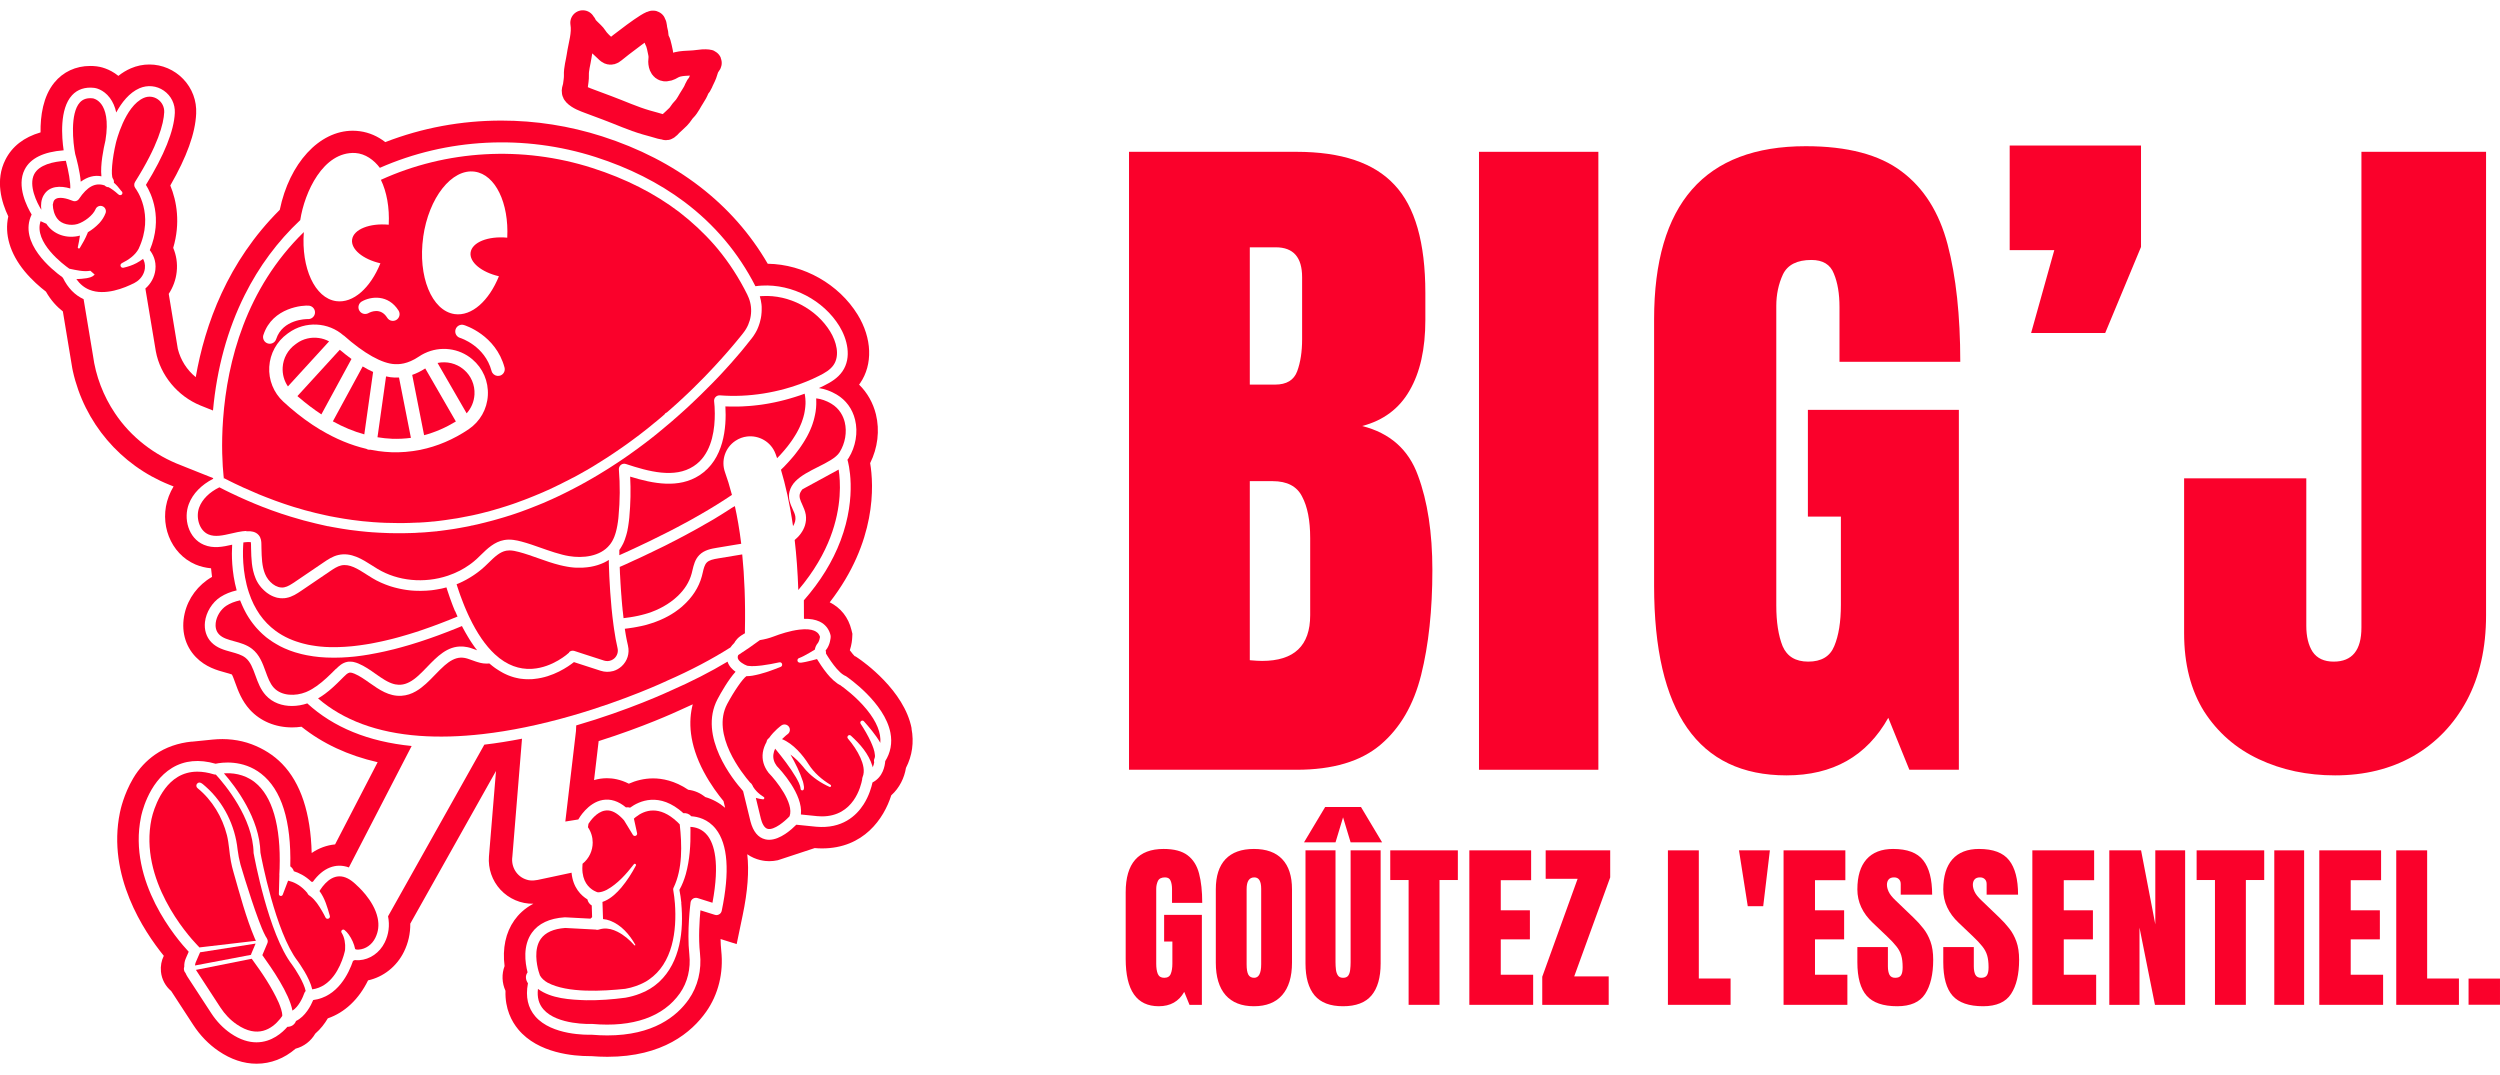 <svg xmlns="http://www.w3.org/2000/svg" width="200" height="86" viewBox="0 0 200 86" fill="none"><g clip-path="url(#clip0_3322_46)"><path d="M36.469 33.719L34.02 29.475C33.64 29.718 33.29 29.884 32.977 29.991L33.928 34.814C34.798 34.586 35.646 34.217 36.469 33.719Z" fill="#FA012B"></path><path d="M32.873 35.028L31.921 30.204C31.77 30.212 31.648 30.208 31.564 30.204C31.346 30.197 31.117 30.168 30.885 30.112L30.199 34.98C30.59 35.042 30.981 35.087 31.368 35.102C31.877 35.12 32.382 35.094 32.876 35.028H32.873Z" fill="#FA012B"></path><path d="M17.913 38.251C18.005 38.299 18.097 38.347 18.193 38.391C18.234 38.414 18.274 38.432 18.315 38.454C18.47 38.532 18.621 38.605 18.772 38.679C18.79 38.686 18.809 38.697 18.827 38.705C18.86 38.723 18.897 38.738 18.93 38.753C19.111 38.838 19.288 38.922 19.465 39.004C19.878 39.192 20.291 39.372 20.697 39.542C20.878 39.616 21.055 39.686 21.235 39.756C21.257 39.767 21.283 39.774 21.309 39.785C21.39 39.815 21.471 39.844 21.552 39.877C21.678 39.925 21.799 39.973 21.921 40.018C21.962 40.032 22.006 40.051 22.05 40.066C22.253 40.139 22.459 40.213 22.688 40.291C22.692 40.291 22.695 40.291 22.699 40.294C22.743 40.313 22.788 40.327 22.828 40.338C22.847 40.346 22.865 40.349 22.887 40.357C22.928 40.372 22.968 40.383 23.005 40.397C23.153 40.445 23.308 40.497 23.477 40.549C23.488 40.552 23.503 40.556 23.514 40.56C24.089 40.74 24.672 40.899 25.251 41.039C25.535 41.109 25.819 41.172 26.103 41.234C26.117 41.234 26.132 41.242 26.147 41.242C26.224 41.26 26.306 41.275 26.383 41.294C26.494 41.316 26.608 41.338 26.719 41.356C26.752 41.364 26.781 41.367 26.818 41.375C27.017 41.415 27.213 41.445 27.408 41.478C27.46 41.485 27.511 41.496 27.563 41.504C27.747 41.533 27.928 41.559 28.109 41.585C28.12 41.585 28.135 41.589 28.149 41.592C28.404 41.625 28.658 41.655 28.905 41.684C28.924 41.684 28.942 41.688 28.961 41.692C29.278 41.725 29.599 41.754 29.916 41.777C29.927 41.777 29.934 41.777 29.945 41.777C30.118 41.791 30.288 41.799 30.461 41.81C30.476 41.81 30.491 41.81 30.506 41.81C30.605 41.813 30.701 41.817 30.801 41.825C31.18 41.839 31.56 41.847 31.933 41.847C32.021 41.847 32.113 41.847 32.202 41.847C32.349 41.847 32.497 41.843 32.648 41.836C32.67 41.836 32.692 41.836 32.718 41.836C32.862 41.832 33.006 41.825 33.153 41.817H33.164C33.164 41.817 33.194 41.817 33.205 41.817C33.286 41.813 33.367 41.81 33.445 41.806H33.456C33.456 41.806 33.481 41.806 33.496 41.806H33.504C33.504 41.806 33.522 41.806 33.533 41.806H33.548C33.64 41.802 33.732 41.795 33.821 41.788H33.836C33.836 41.788 33.846 41.788 33.854 41.788C33.953 41.78 34.046 41.773 34.142 41.766H34.153C34.226 41.762 34.293 41.754 34.367 41.747C34.385 41.747 34.4 41.743 34.418 41.743C34.477 41.736 34.532 41.732 34.591 41.725C34.602 41.725 34.614 41.725 34.625 41.725C34.628 41.725 34.636 41.725 34.643 41.725C34.661 41.725 34.68 41.721 34.698 41.718C34.702 41.718 34.706 41.718 34.713 41.718C34.842 41.703 34.975 41.692 35.104 41.673C35.292 41.651 35.48 41.625 35.664 41.6C35.687 41.596 35.709 41.592 35.731 41.589C35.849 41.574 35.963 41.555 36.074 41.537L36.196 41.518C36.243 41.511 36.291 41.504 36.343 41.496C36.35 41.496 36.358 41.493 36.365 41.493L36.443 41.482C36.465 41.478 36.487 41.474 36.513 41.471C36.542 41.467 36.575 41.459 36.608 41.456C36.649 41.448 36.686 41.441 36.723 41.434C36.837 41.411 36.948 41.393 37.062 41.371C37.092 41.367 37.121 41.36 37.151 41.352C37.202 41.341 37.25 41.334 37.302 41.323H37.309L37.578 41.268C37.578 41.268 37.586 41.268 37.589 41.268L37.626 41.26C37.626 41.26 37.652 41.253 37.667 41.253L37.722 41.242C37.774 41.231 37.825 41.22 37.877 41.209C37.881 41.209 37.888 41.209 37.892 41.205L37.943 41.194L38.006 41.179C38.061 41.164 38.117 41.153 38.172 41.142C38.179 41.142 38.187 41.139 38.194 41.139C38.202 41.139 38.212 41.135 38.22 41.131C38.249 41.124 38.283 41.117 38.312 41.109C38.316 41.109 38.323 41.109 38.327 41.105C38.375 41.094 38.423 41.083 38.467 41.072C38.504 41.061 38.544 41.054 38.581 41.043C38.684 41.017 38.784 40.991 38.884 40.965C39.013 40.932 39.134 40.899 39.264 40.866L39.311 40.851C39.311 40.851 39.348 40.844 39.367 40.836C39.407 40.825 39.444 40.814 39.485 40.803C39.496 40.799 39.507 40.796 39.518 40.792C39.706 40.74 39.898 40.685 40.082 40.626C40.093 40.622 40.104 40.619 40.115 40.615C40.204 40.589 40.289 40.563 40.373 40.534H40.377C40.484 40.501 40.591 40.464 40.698 40.431C40.746 40.416 40.797 40.397 40.853 40.379L41.03 40.32C41.063 40.309 41.093 40.298 41.126 40.287C41.133 40.287 41.137 40.283 41.144 40.279C41.196 40.265 41.247 40.246 41.295 40.228C41.299 40.228 41.306 40.224 41.314 40.22C41.354 40.206 41.395 40.191 41.432 40.176C41.439 40.176 41.443 40.172 41.45 40.169C41.52 40.147 41.59 40.121 41.66 40.091C41.705 40.077 41.745 40.062 41.782 40.047C41.837 40.029 41.889 40.01 41.944 39.988C41.952 39.984 41.959 39.981 41.97 39.977C42.055 39.948 42.136 39.914 42.221 39.881C42.343 39.833 42.461 39.785 42.578 39.737C42.586 39.737 42.59 39.734 42.597 39.73C42.597 39.73 42.604 39.726 42.608 39.726C42.656 39.708 42.708 39.686 42.759 39.664C42.759 39.664 42.767 39.664 42.77 39.66C42.84 39.63 42.907 39.605 42.973 39.575C42.999 39.564 43.021 39.553 43.043 39.546L43.073 39.535C43.15 39.501 43.227 39.468 43.301 39.435C43.305 39.435 43.309 39.435 43.316 39.431C43.32 39.431 43.323 39.431 43.327 39.428C43.397 39.398 43.464 39.369 43.53 39.339C43.541 39.335 43.552 39.332 43.559 39.324C43.648 39.288 43.725 39.251 43.803 39.217C43.803 39.217 43.81 39.217 43.814 39.214C43.976 39.14 44.135 39.066 44.289 38.992C44.411 38.937 44.529 38.878 44.644 38.819C44.695 38.797 44.739 38.775 44.784 38.753C44.813 38.738 44.839 38.723 44.868 38.712L44.88 38.705C44.916 38.686 44.953 38.668 44.986 38.65C44.998 38.642 45.012 38.639 45.023 38.631L45.031 38.627C45.127 38.58 45.215 38.532 45.307 38.487C45.315 38.484 45.322 38.48 45.329 38.476H45.337C45.337 38.476 45.363 38.462 45.377 38.454C45.388 38.45 45.4 38.443 45.407 38.439C45.425 38.432 45.436 38.421 45.455 38.414C45.573 38.355 45.691 38.292 45.809 38.229C45.816 38.225 45.82 38.222 45.827 38.222L45.901 38.185C45.901 38.185 45.916 38.178 45.923 38.174C45.949 38.159 45.975 38.144 46.001 38.133C46.115 38.071 46.229 38.008 46.343 37.945L46.355 37.938C46.355 37.938 46.377 37.927 46.388 37.919L46.421 37.901C46.532 37.838 46.639 37.776 46.745 37.717C46.767 37.706 46.79 37.691 46.812 37.68C46.823 37.672 46.834 37.665 46.845 37.661C46.863 37.65 46.882 37.639 46.9 37.632C46.904 37.632 46.908 37.624 46.911 37.624L46.919 37.621C47.051 37.543 47.184 37.462 47.321 37.385C47.332 37.377 47.339 37.37 47.35 37.366C47.358 37.363 47.365 37.359 47.372 37.355C47.428 37.322 47.487 37.289 47.542 37.252C47.542 37.252 47.549 37.248 47.549 37.245C47.619 37.2 47.693 37.156 47.763 37.112C47.988 36.972 48.217 36.828 48.445 36.684C48.615 36.577 48.788 36.463 48.958 36.349L49.227 36.168C49.408 36.046 49.589 35.921 49.766 35.799C49.847 35.744 49.924 35.685 50.005 35.63L50.153 35.526C50.193 35.497 50.234 35.467 50.274 35.438L50.521 35.257C50.566 35.224 50.617 35.187 50.661 35.154C50.673 35.146 50.68 35.139 50.691 35.132C50.769 35.076 50.846 35.017 50.923 34.958C50.949 34.936 50.979 34.918 51.005 34.899C51.097 34.829 51.185 34.763 51.274 34.693C51.322 34.656 51.37 34.619 51.417 34.582C51.554 34.475 51.69 34.368 51.823 34.265C51.831 34.258 51.842 34.25 51.849 34.243C51.926 34.184 52 34.121 52.074 34.062C52.085 34.051 52.096 34.044 52.107 34.033C52.111 34.033 52.111 34.029 52.114 34.025C52.14 34.007 52.162 33.989 52.184 33.97C52.184 33.97 52.188 33.966 52.192 33.963C52.236 33.93 52.28 33.893 52.321 33.856C52.321 33.852 52.332 33.848 52.336 33.845C52.339 33.841 52.347 33.837 52.35 33.834C52.373 33.815 52.391 33.8 52.409 33.782C52.413 33.782 52.417 33.775 52.424 33.775C52.487 33.723 52.546 33.675 52.608 33.623C52.704 33.546 52.797 33.469 52.885 33.391C52.922 33.362 52.959 33.332 52.992 33.299C53.022 33.273 53.055 33.247 53.084 33.218L53.154 33.159C53.191 33.085 53.254 33.026 53.335 33.004L53.364 32.982C53.364 32.982 53.376 32.971 53.383 32.963C53.501 32.86 53.611 32.764 53.722 32.668L53.755 32.639C53.77 32.628 53.781 32.617 53.792 32.606C53.977 32.444 54.157 32.278 54.338 32.115C54.342 32.112 54.349 32.104 54.353 32.1L54.467 31.994C54.519 31.946 54.57 31.898 54.622 31.854C54.674 31.805 54.721 31.758 54.769 31.713C54.814 31.677 54.851 31.636 54.891 31.599C54.961 31.533 55.031 31.466 55.101 31.4C55.201 31.304 55.304 31.208 55.404 31.109C55.404 31.109 55.407 31.105 55.411 31.101C55.426 31.087 55.437 31.075 55.448 31.064C55.747 30.773 56.049 30.471 56.344 30.168L56.403 30.109L56.44 30.069C56.462 30.047 56.48 30.028 56.499 30.006C56.536 29.965 56.576 29.925 56.613 29.888C56.798 29.7 56.978 29.505 57.159 29.309C57.185 29.283 57.207 29.254 57.233 29.228L57.399 29.047C57.424 29.021 57.447 28.996 57.469 28.97C57.487 28.951 57.506 28.929 57.524 28.907C57.557 28.87 57.59 28.833 57.624 28.8C57.635 28.789 57.646 28.778 57.653 28.767C57.679 28.741 57.701 28.715 57.727 28.69L57.742 28.671L57.786 28.619C57.834 28.564 57.882 28.513 57.93 28.457C57.941 28.446 57.948 28.435 57.959 28.424C57.963 28.42 57.967 28.417 57.974 28.409L58.162 28.195C58.162 28.195 58.177 28.177 58.188 28.166C58.335 27.996 58.479 27.83 58.612 27.672L58.767 27.488C58.815 27.428 58.859 27.377 58.903 27.325C58.922 27.303 58.936 27.281 58.955 27.262C59.003 27.203 59.047 27.152 59.087 27.1L59.143 27.034C59.231 26.927 59.312 26.824 59.394 26.724C59.405 26.709 59.419 26.695 59.43 26.676C59.441 26.662 59.456 26.647 59.464 26.632C59.464 26.632 59.467 26.632 59.467 26.628C60.105 25.828 60.264 24.751 59.899 23.833C59.873 23.763 59.843 23.7 59.81 23.634L59.803 23.616V23.608C59.135 22.255 58.332 21.012 57.395 19.884C57.351 19.836 57.314 19.784 57.27 19.736C57.225 19.685 57.181 19.633 57.137 19.581C56.292 18.619 55.352 17.749 54.342 16.967C52.38 15.474 50.057 14.294 47.383 13.438C41.782 11.642 35.709 12 30.472 14.386C30.933 15.334 31.169 16.595 31.099 17.977C29.573 17.837 28.286 18.343 28.168 19.161C28.057 19.943 29.038 20.743 30.432 21.064C29.639 23.026 28.26 24.283 26.892 24.091C25.185 23.852 24.089 21.44 24.307 18.567C19.657 23.103 18.189 28.933 17.85 33.494C17.692 35.607 17.802 37.259 17.883 38.056C17.894 38.159 17.902 38.248 17.913 38.321L17.92 38.31L17.913 38.251ZM39.983 30.054C39.909 30.072 39.839 30.076 39.769 30.069C39.562 30.039 39.382 29.892 39.326 29.678C38.78 27.665 36.881 27.052 36.8 27.03C36.516 26.942 36.358 26.643 36.443 26.359C36.531 26.075 36.83 25.917 37.11 26.001C37.213 26.031 39.658 26.798 40.362 29.398C40.44 29.685 40.27 29.98 39.983 30.058V30.054ZM33.854 18.962C34.296 15.816 36.144 13.475 37.98 13.733C39.64 13.969 40.72 16.252 40.58 19.014C39.05 18.87 37.766 19.379 37.648 20.197C37.538 20.979 38.522 21.776 39.913 22.1C39.12 24.062 37.74 25.319 36.373 25.128C34.54 24.869 33.411 22.107 33.858 18.958L33.854 18.962ZM28.938 24.121C29.672 23.697 31.062 23.538 31.885 24.847C32.043 25.098 31.966 25.43 31.715 25.588C31.605 25.659 31.475 25.681 31.354 25.666C31.203 25.644 31.062 25.559 30.974 25.415C30.443 24.567 29.632 24.962 29.477 25.05C29.219 25.194 28.89 25.102 28.747 24.847C28.599 24.593 28.688 24.268 28.942 24.117L28.938 24.121ZM27.493 26.831C29.119 28.28 30.576 29.095 31.597 29.132C31.888 29.14 32.571 29.165 33.533 28.513C33.662 28.424 33.799 28.347 33.935 28.28C33.935 28.28 33.939 28.28 33.942 28.277C33.95 28.273 33.961 28.269 33.968 28.265C35.207 27.665 36.712 27.834 37.781 28.738C38.633 29.457 39.087 30.508 39.028 31.625C38.968 32.735 38.404 33.723 37.486 34.346C36.28 35.157 34.979 35.711 33.64 35.983C33.629 35.983 33.618 35.991 33.607 35.995C33.592 35.998 33.574 35.998 33.559 35.998C32.821 36.142 32.069 36.205 31.317 36.179C30.963 36.164 30.602 36.135 30.247 36.083C30.045 36.054 29.846 36.02 29.646 35.98C29.602 35.983 29.554 35.987 29.506 35.98C29.433 35.969 29.363 35.943 29.303 35.906C28.079 35.618 26.859 35.113 25.657 34.394C25.653 34.394 25.649 34.394 25.645 34.391C25.638 34.387 25.631 34.379 25.62 34.376C24.797 33.882 23.986 33.288 23.182 32.595C23.009 32.444 22.836 32.289 22.662 32.13C21.888 31.415 21.479 30.397 21.541 29.342C21.604 28.284 22.135 27.318 22.991 26.698L23.09 26.628C24.418 25.666 26.269 25.758 27.489 26.842L27.493 26.831ZM21.073 26.794C21.796 24.567 24.307 24.397 24.738 24.456C25.033 24.501 25.236 24.77 25.196 25.065C25.155 25.349 24.897 25.552 24.613 25.526C24.517 25.526 22.614 25.529 22.094 27.126C22.013 27.381 21.763 27.528 21.508 27.495C21.479 27.491 21.445 27.484 21.416 27.473C21.132 27.384 20.981 27.078 21.069 26.798L21.073 26.794Z" fill="#FA012B"></path><path d="M20.104 76.299L20.447 75.487L16.007 76.184C16.007 76.184 16 76.203 15.996 76.21L15.657 76.992C15.624 77.069 15.605 77.154 15.602 77.239C16.619 77.043 19.112 76.571 20.078 76.387C20.082 76.358 20.089 76.328 20.104 76.299Z" fill="#FA012B"></path><path d="M67.255 54.827C67.218 54.812 67.178 54.79 67.141 54.772H67.134C67.134 54.772 67.115 54.757 67.108 54.753C67.075 54.735 67.041 54.716 67.008 54.69C67.001 54.687 66.982 54.676 66.982 54.676C66.979 54.672 66.971 54.668 66.968 54.661C66.787 54.535 66.599 54.37 66.4 54.156C66.094 53.824 65.773 53.389 65.434 52.843C65.408 52.802 65.382 52.762 65.36 52.725C65.069 52.806 64.774 52.883 64.475 52.946C64.291 52.965 63.83 53.149 63.796 52.839C63.789 52.743 63.855 52.662 63.944 52.64C64.055 52.599 64.187 52.537 64.309 52.474C64.604 52.319 64.899 52.146 65.187 51.969C65.216 51.785 65.294 51.604 65.423 51.449C65.437 51.434 65.448 51.416 65.46 51.397C65.46 51.397 65.46 51.394 65.463 51.39C65.544 51.254 65.585 51.062 65.6 50.951C65.574 50.87 65.541 50.796 65.496 50.73C65.489 50.719 65.478 50.704 65.467 50.693C65.46 50.686 65.452 50.678 65.448 50.671C65.434 50.656 65.419 50.638 65.404 50.623C65.319 50.549 65.224 50.49 65.12 50.45C64.873 50.354 64.504 50.302 63.94 50.372C63.199 50.461 62.414 50.719 61.886 50.922C61.551 51.051 61.178 51.147 60.791 51.209C60.242 51.615 59.663 52.017 59.058 52.404C59.021 52.485 59.006 52.566 59.021 52.644C59.08 52.92 59.53 53.167 59.751 53.248C59.777 53.252 59.799 53.26 59.821 53.267C60.201 53.319 60.577 53.278 60.961 53.234C61.418 53.175 61.886 53.09 62.344 52.987C62.569 52.935 62.668 53.26 62.458 53.348C61.717 53.643 60.975 53.92 60.183 54.056C60.061 54.075 59.895 54.093 59.773 54.093C59.755 54.093 59.733 54.093 59.714 54.093C59.427 54.281 58.73 55.28 58.173 56.324C56.882 58.769 59.386 61.888 60.017 62.615C60.024 62.622 60.039 62.626 60.046 62.633C60.102 62.674 60.142 62.729 60.172 62.788C60.172 62.788 60.172 62.788 60.172 62.795C60.209 62.84 60.234 62.888 60.249 62.943C60.33 63.076 60.43 63.201 60.54 63.315C60.703 63.485 60.898 63.636 61.101 63.762C61.189 63.813 61.141 63.957 61.038 63.946C60.846 63.924 60.651 63.887 60.467 63.832L60.872 65.506C60.957 65.83 61.123 66.24 61.418 66.31C61.927 66.431 62.782 65.712 63.166 65.299C63.549 64.259 62.074 62.427 61.514 61.855C61.503 61.844 61.492 61.829 61.481 61.818C61.097 61.317 60.942 60.771 61.027 60.196C61.071 59.893 61.182 59.613 61.322 59.362C61.337 59.233 61.411 59.112 61.521 59.045C61.945 58.444 62.48 58.057 62.513 58.035C62.705 57.898 62.974 57.943 63.111 58.138C63.247 58.33 63.203 58.599 63.007 58.736C63 58.739 62.797 58.89 62.561 59.13C63.461 59.492 64.235 60.417 64.692 61.147C65.124 61.826 65.754 62.371 66.44 62.784C66.54 62.84 66.47 62.998 66.359 62.95C65.666 62.637 65.021 62.206 64.501 61.641C64.416 61.553 64.331 61.442 64.254 61.346C63.955 60.985 63.616 60.638 63.236 60.362C63.63 61.055 63.988 61.767 64.235 62.526C64.265 62.663 64.445 63.238 64.169 63.231C64.095 63.223 64.043 63.16 64.047 63.09C64.021 62.788 63.833 62.467 63.682 62.194C63.199 61.383 62.613 60.623 62.012 59.893C61.945 60.033 61.894 60.181 61.875 60.332C61.827 60.664 61.916 60.977 62.144 61.284C62.45 61.601 64.25 63.533 64.073 65.159L65.378 65.292C65.507 65.303 65.636 65.31 65.754 65.31C68.295 65.31 68.874 62.895 68.974 62.349C68.974 62.287 68.981 62.224 69.007 62.165C69.21 61.693 69.051 61.103 68.834 60.62C68.587 60.074 68.229 59.547 67.838 59.09C67.698 58.935 67.908 58.713 68.067 58.85C68.811 59.528 69.49 60.295 69.792 61.284C69.803 61.313 69.811 61.35 69.818 61.387C69.885 61.239 69.921 61.096 69.936 60.981C69.918 60.915 69.91 60.849 69.925 60.775C69.962 60.646 70.014 60.59 69.995 60.417C69.969 60.048 69.818 59.687 69.663 59.337C69.435 58.843 69.151 58.356 68.852 57.902C68.741 57.736 68.974 57.556 69.11 57.699C69.486 58.127 70.05 58.765 70.427 59.429C70.493 58.632 70.135 57.747 69.353 56.781C68.509 55.741 67.451 54.974 67.248 54.834L67.255 54.827Z" fill="#FA012B"></path><path d="M23.724 27.483L23.624 27.553C23.027 27.985 22.658 28.656 22.614 29.39C22.581 29.939 22.732 30.474 23.034 30.913L26.327 27.31C26.069 27.17 25.789 27.078 25.505 27.041C24.893 26.952 24.247 27.096 23.72 27.48L23.724 27.483Z" fill="#FA012B"></path><path d="M20.156 76.723C20.156 76.723 20.145 76.709 20.141 76.701L15.676 77.59C15.687 77.612 15.702 77.638 15.716 77.656L17.623 80.584C17.991 81.148 18.434 81.609 18.947 81.956C20.606 83.088 21.749 82.328 22.42 81.495C22.494 81.403 22.549 81.325 22.582 81.274C22.59 80.945 22.431 80.54 22.302 80.223C21.749 78.987 20.96 77.822 20.16 76.731L20.156 76.723Z" fill="#FA012B"></path><path d="M6.461 14.536C6.985 14.149 7.553 13.991 8.113 14.105C8.014 13.205 8.279 11.889 8.434 11.243C8.707 9.599 8.412 8.765 8.121 8.356C7.815 7.932 7.446 7.869 7.431 7.869C6.985 7.818 6.646 7.921 6.395 8.19C5.584 9.071 5.846 11.457 6.015 12.32C6.13 12.722 6.388 13.692 6.461 14.54V14.536Z" fill="#FA012B"></path><path d="M9.598 15.271C9.624 15.271 9.642 15.271 9.661 15.274C9.642 15.271 9.616 15.263 9.598 15.271Z" fill="#FA012B"></path><path d="M9.748 21.053C10.279 20.795 10.825 20.415 11.097 19.891C12.381 17.111 10.891 15.138 10.828 15.053C10.718 14.91 10.707 14.714 10.802 14.559C12.653 11.617 13.092 9.902 13.137 8.98C13.155 8.567 12.963 8.18 12.624 7.944C12.289 7.712 11.883 7.671 11.507 7.83C9.973 8.493 9.283 11.392 9.276 11.418C8.97 12.704 8.855 14.047 9.032 14.29C9.102 14.386 9.128 14.504 9.11 14.615C9.298 14.777 9.479 14.976 9.656 15.216L9.696 15.267L9.711 15.286C9.836 15.363 9.825 15.588 9.637 15.61C9.534 15.614 9.501 15.573 9.438 15.525C9.176 15.286 8.925 15.105 8.689 14.976H8.686C8.568 14.976 8.453 14.924 8.372 14.836C7.62 14.578 6.978 14.932 6.318 15.913C6.204 16.082 5.987 16.141 5.81 16.064C5.419 15.905 4.67 15.658 4.357 15.997C4.294 16.067 4.246 16.208 4.224 16.37C4.231 16.761 4.349 17.196 4.589 17.498C4.917 17.941 5.647 18.084 6.197 17.922C6.75 17.749 7.428 17.236 7.642 16.742C7.731 16.517 7.989 16.407 8.214 16.506C8.424 16.595 8.524 16.838 8.446 17.048C8.332 17.358 8.151 17.627 7.948 17.849C7.672 18.136 7.369 18.383 7.03 18.579C7.019 18.612 7.004 18.645 6.993 18.678C6.827 19.091 6.61 19.464 6.385 19.84C6.333 19.925 6.2 19.869 6.226 19.773C6.285 19.467 6.359 19.158 6.396 18.848C5.36 19.128 4.264 18.767 3.708 17.9L3.247 17.694C2.675 19.383 5.105 21.189 5.544 21.495C6.09 21.61 6.695 21.757 7.229 21.661L7.557 21.949C7.557 21.949 7.568 21.979 7.557 21.99C7.347 22.185 7.167 22.203 6.934 22.255C6.654 22.299 6.381 22.321 6.108 22.329C6.396 22.731 6.746 23.018 7.159 23.184C8.398 23.678 9.954 23.048 10.769 22.628C10.843 22.591 10.909 22.55 10.972 22.502C11.319 22.251 11.544 21.875 11.591 21.47C11.628 21.145 11.544 20.891 11.444 20.71C11.278 20.839 11.097 20.95 10.917 21.049C10.585 21.223 10.238 21.337 9.881 21.418C9.777 21.444 9.67 21.381 9.645 21.278C9.619 21.182 9.67 21.09 9.755 21.053H9.748Z" fill="#FA012B"></path><path d="M26.873 53.524C27.083 53.314 27.367 53.03 27.78 52.949C27.824 52.942 27.865 52.934 27.905 52.931H27.935C28.012 52.931 28.086 52.931 28.16 52.938C28.167 52.938 28.178 52.942 28.186 52.942C28.215 52.946 28.248 52.949 28.278 52.957C28.289 52.957 28.3 52.96 28.307 52.964C28.444 52.993 28.573 53.041 28.672 53.082C29.174 53.292 29.62 53.606 30.052 53.912C30.553 54.266 31.032 54.601 31.534 54.73C31.534 54.73 31.541 54.73 31.545 54.73C31.582 54.741 31.622 54.749 31.659 54.756C31.667 54.756 31.674 54.756 31.681 54.756C31.799 54.778 31.921 54.786 32.047 54.778C32.29 54.763 32.519 54.69 32.74 54.575C33.245 54.317 33.702 53.842 34.178 53.347C34.971 52.525 35.793 51.677 36.958 51.721C36.999 51.721 37.039 51.721 37.08 51.729C37.087 51.729 37.095 51.729 37.106 51.729C37.194 51.736 37.283 51.751 37.368 51.769C37.371 51.769 37.375 51.769 37.382 51.769C37.393 51.769 37.404 51.773 37.416 51.777C37.456 51.788 37.497 51.795 37.537 51.806C37.552 51.806 37.563 51.813 37.578 51.817C37.629 51.832 37.677 51.847 37.725 51.865C37.736 51.865 37.747 51.872 37.758 51.876C37.795 51.891 37.836 51.902 37.873 51.917C37.895 51.924 37.917 51.931 37.939 51.939C37.954 51.943 37.969 51.95 37.983 51.954C38.009 51.961 38.035 51.972 38.061 51.983C38.098 51.998 38.135 52.009 38.172 52.024C38.16 52.013 38.153 51.998 38.142 51.987C38.109 51.946 38.076 51.906 38.046 51.861C38.028 51.836 38.005 51.81 37.987 51.784C37.954 51.74 37.921 51.692 37.891 51.648C37.873 51.622 37.858 51.6 37.84 51.574C37.803 51.518 37.762 51.463 37.725 51.404C37.714 51.389 37.703 51.371 37.692 51.356C37.644 51.282 37.593 51.205 37.548 51.131C37.537 51.113 37.526 51.094 37.515 51.076C37.478 51.017 37.441 50.958 37.408 50.899C37.393 50.869 37.375 50.844 37.36 50.814C37.331 50.763 37.297 50.711 37.268 50.659C37.25 50.63 37.231 50.597 37.213 50.563C37.183 50.512 37.157 50.46 37.128 50.408C37.109 50.375 37.091 50.342 37.073 50.309C37.043 50.254 37.017 50.202 36.988 50.147C36.977 50.128 36.966 50.106 36.955 50.084C36.866 50.121 36.774 50.158 36.685 50.195C36.612 50.224 36.542 50.254 36.471 50.283C36.243 50.375 36.014 50.464 35.789 50.552C35.764 50.563 35.738 50.574 35.708 50.582C35.509 50.659 35.31 50.733 35.114 50.807C35.041 50.833 34.971 50.858 34.901 50.884C34.742 50.943 34.584 50.998 34.425 51.054C34.355 51.076 34.288 51.102 34.222 51.124C34.008 51.198 33.794 51.268 33.584 51.338C33.558 51.345 33.529 51.356 33.503 51.364C33.315 51.423 33.131 51.482 32.95 51.537C32.88 51.559 32.813 51.577 32.743 51.6C32.596 51.644 32.449 51.684 32.305 51.725C32.238 51.743 32.176 51.762 32.109 51.78C31.91 51.836 31.711 51.887 31.515 51.939C31.49 51.946 31.464 51.95 31.434 51.957C31.261 51.998 31.095 52.038 30.925 52.079C30.859 52.094 30.797 52.108 30.734 52.123C30.597 52.153 30.465 52.182 30.328 52.208C30.269 52.219 30.203 52.234 30.144 52.245C29.959 52.282 29.775 52.315 29.594 52.348C29.569 52.348 29.543 52.355 29.517 52.363C29.358 52.389 29.203 52.414 29.049 52.437C28.99 52.444 28.927 52.455 28.868 52.462C28.742 52.481 28.617 52.496 28.495 52.51C28.44 52.518 28.381 52.521 28.326 52.529C28.156 52.547 27.987 52.562 27.817 52.573C27.795 52.573 27.773 52.573 27.747 52.577C27.599 52.588 27.456 52.595 27.312 52.603C27.256 52.603 27.201 52.603 27.146 52.606C27.032 52.606 26.913 52.61 26.803 52.614C26.77 52.614 26.733 52.614 26.7 52.614H26.648C26.486 52.614 26.323 52.614 26.161 52.603C26.132 52.603 26.099 52.603 26.069 52.599C25.936 52.592 25.804 52.584 25.674 52.573C25.627 52.569 25.579 52.566 25.534 52.562C25.398 52.547 25.262 52.536 25.129 52.514C25.107 52.514 25.088 52.514 25.07 52.507C24.919 52.485 24.775 52.459 24.627 52.433C24.587 52.426 24.546 52.418 24.506 52.411C24.391 52.389 24.277 52.363 24.166 52.337C24.133 52.33 24.096 52.322 24.063 52.311C23.923 52.274 23.787 52.237 23.65 52.197C23.621 52.19 23.595 52.178 23.565 52.171C23.455 52.134 23.348 52.097 23.241 52.06C23.204 52.046 23.167 52.035 23.134 52.02C23.005 51.968 22.876 51.917 22.75 51.861C22.643 51.813 22.537 51.762 22.433 51.71C22.4 51.695 22.367 51.673 22.334 51.655C22.264 51.618 22.197 51.581 22.131 51.541C22.09 51.518 22.053 51.493 22.013 51.471C21.954 51.434 21.895 51.4 21.836 51.364C21.795 51.338 21.758 51.312 21.714 51.282C21.663 51.246 21.607 51.209 21.556 51.172C21.515 51.142 21.474 51.113 21.434 51.083C21.382 51.046 21.334 51.006 21.283 50.969C21.242 50.936 21.205 50.903 21.168 50.869C21.12 50.829 21.073 50.788 21.028 50.748C20.991 50.715 20.954 50.678 20.918 50.645C20.873 50.604 20.829 50.56 20.785 50.515C20.748 50.479 20.715 50.442 20.678 50.405C20.637 50.361 20.593 50.316 20.553 50.272C20.519 50.235 20.483 50.195 20.449 50.154C20.409 50.106 20.372 50.062 20.331 50.01C20.298 49.97 20.269 49.929 20.235 49.889C20.199 49.841 20.162 49.789 20.125 49.741C20.095 49.7 20.062 49.656 20.033 49.612C20 49.56 19.963 49.509 19.929 49.457C19.9 49.413 19.87 49.369 19.845 49.324C19.811 49.269 19.778 49.214 19.745 49.158C19.719 49.114 19.693 49.07 19.668 49.022C19.634 48.963 19.605 48.904 19.575 48.845C19.55 48.797 19.527 48.753 19.505 48.705C19.476 48.642 19.443 48.576 19.413 48.509C19.391 48.465 19.373 48.421 19.354 48.377C19.321 48.303 19.291 48.225 19.258 48.148C19.244 48.111 19.229 48.074 19.21 48.034C19.21 48.034 19.21 48.03 19.21 48.026C18.775 48.119 18.414 48.259 18.108 48.458C17.658 48.749 17.319 49.302 17.256 49.837C17.226 50.099 17.249 50.468 17.529 50.755C17.813 51.05 18.263 51.172 18.738 51.301C19.229 51.434 19.734 51.574 20.165 51.909C20.763 52.378 21.006 53.056 21.246 53.712C21.427 54.21 21.596 54.679 21.902 55.014C22.54 55.711 23.672 55.689 24.454 55.376C24.465 55.372 24.483 55.361 24.506 55.353C24.509 55.353 24.513 55.35 24.517 55.35C24.804 55.228 25.073 55.069 25.332 54.885C25.899 54.487 26.408 53.974 26.877 53.506L26.873 53.524Z" fill="#FA012B"></path><path d="M64.212 39.129C64.212 39.129 64.201 39.14 64.194 39.147C64.186 39.155 64.179 39.166 64.172 39.173C64.16 39.188 64.15 39.203 64.138 39.217C64.131 39.225 64.124 39.236 64.12 39.243C64.109 39.258 64.098 39.273 64.091 39.288C64.087 39.295 64.079 39.306 64.076 39.313C64.068 39.328 64.057 39.343 64.05 39.358C64.046 39.365 64.043 39.376 64.035 39.383C64.028 39.398 64.02 39.413 64.017 39.428C64.013 39.435 64.009 39.446 64.006 39.453C63.998 39.468 63.998 39.483 63.991 39.498C63.987 39.505 63.983 39.516 63.983 39.527C63.983 39.538 63.98 39.549 63.976 39.56C63.969 39.594 63.965 39.63 63.965 39.667C63.965 39.815 64.006 39.962 64.072 40.121C64.105 40.202 64.142 40.283 64.183 40.372C64.29 40.608 64.411 40.877 64.463 41.179C64.485 41.327 64.489 41.474 64.478 41.618C64.463 41.754 64.441 41.891 64.4 42.024C64.256 42.496 63.936 42.905 63.574 43.2C63.714 44.398 63.814 45.733 63.865 47.201C65.163 45.671 65.949 44.225 66.421 42.993C67.372 40.512 67.236 38.484 67.092 37.565L64.212 39.133H64.216L64.212 39.129Z" fill="#FA012B"></path><path d="M19.686 42.503C19.686 42.503 19.712 42.503 19.723 42.503C19.778 42.503 19.829 42.499 19.881 42.499H19.896C20.029 42.499 20.434 42.503 20.692 42.805C20.899 43.041 20.906 43.344 20.91 43.506C20.914 43.628 20.917 43.749 20.917 43.875C20.936 44.608 20.951 45.302 21.205 45.918C21.459 46.537 22.101 47.105 22.735 46.987C23.027 46.932 23.314 46.736 23.591 46.552L25.895 44.988C26.231 44.76 26.611 44.502 27.072 44.398C28.09 44.166 28.986 44.741 29.778 45.246C29.919 45.339 30.062 45.427 30.202 45.512C31.825 46.489 33.934 46.692 35.837 46.054C36.165 45.943 36.486 45.807 36.788 45.652C37.054 45.516 37.308 45.357 37.548 45.188C37.673 45.099 37.799 45.007 37.917 44.907C38.002 44.837 38.083 44.763 38.164 44.69C38.267 44.594 38.37 44.494 38.474 44.391C38.975 43.901 39.547 43.344 40.332 43.204C40.822 43.115 41.306 43.215 41.718 43.325C42.264 43.469 42.799 43.661 43.319 43.845C43.463 43.897 43.603 43.945 43.743 43.993C44.163 44.136 44.573 44.273 44.993 44.376C45.163 44.42 45.336 44.457 45.517 44.487C46.597 44.671 48.024 44.535 48.776 43.587C48.802 43.558 48.824 43.524 48.85 43.491C48.858 43.48 48.865 43.469 48.872 43.458C48.894 43.428 48.909 43.403 48.928 43.373C48.931 43.366 48.935 43.358 48.942 43.351C48.957 43.333 48.968 43.31 48.979 43.292C48.979 43.285 48.987 43.277 48.99 43.27C49.001 43.252 49.012 43.229 49.023 43.207C49.023 43.207 49.027 43.2 49.027 43.196C49.042 43.167 49.06 43.133 49.075 43.104C49.09 43.075 49.101 43.049 49.112 43.019C49.127 42.993 49.134 42.968 49.145 42.942C49.153 42.923 49.16 42.909 49.164 42.89C49.164 42.886 49.167 42.883 49.167 42.879C49.182 42.842 49.193 42.805 49.208 42.765C49.23 42.702 49.245 42.643 49.263 42.588C49.282 42.532 49.296 42.477 49.307 42.418C49.322 42.363 49.333 42.311 49.344 42.26C49.344 42.252 49.344 42.241 49.348 42.234C49.363 42.171 49.374 42.112 49.385 42.049L49.407 41.92V41.909C49.418 41.865 49.422 41.825 49.429 41.78C49.44 41.71 49.447 41.644 49.455 41.577C49.459 41.533 49.462 41.496 49.47 41.456C49.47 41.456 49.47 41.448 49.47 41.445C49.473 41.397 49.481 41.349 49.484 41.297V41.286C49.602 40.047 49.61 38.79 49.51 37.562C49.499 37.418 49.562 37.278 49.672 37.189C49.783 37.101 49.934 37.075 50.071 37.119C51.896 37.724 53.968 38.288 55.484 37.3C55.657 37.189 55.816 37.06 55.956 36.924C56.989 35.91 57.191 34.265 57.184 33.07C57.184 32.687 57.158 32.355 57.129 32.1C57.118 31.975 57.158 31.846 57.25 31.758C57.339 31.665 57.464 31.621 57.593 31.628C59.861 31.809 62.321 31.418 64.511 30.526C64.854 30.386 65.193 30.235 65.514 30.072C65.968 29.848 66.421 29.586 66.683 29.202C67.218 28.424 66.897 27.31 66.417 26.525C65.3 24.703 63.121 23.564 60.993 23.686C60.927 23.689 60.857 23.693 60.787 23.7V23.708C60.849 23.911 60.89 24.121 60.916 24.331C60.916 24.338 60.916 24.349 60.919 24.357C60.927 24.416 60.93 24.478 60.934 24.537C60.934 24.556 60.934 24.574 60.934 24.593C60.934 24.648 60.934 24.707 60.934 24.762V24.832C60.934 24.888 60.934 24.939 60.927 24.995C60.927 25.02 60.923 25.046 60.919 25.068C60.919 25.12 60.912 25.172 60.905 25.223C60.901 25.249 60.897 25.275 60.894 25.301C60.886 25.352 60.879 25.404 60.868 25.456C60.864 25.474 60.86 25.489 60.857 25.504C60.838 25.596 60.816 25.688 60.79 25.78C60.779 25.821 60.768 25.861 60.753 25.902C60.742 25.935 60.728 25.972 60.717 26.009C60.702 26.049 60.687 26.09 60.672 26.134C60.661 26.167 60.647 26.201 60.632 26.234C60.613 26.278 60.595 26.319 60.576 26.363C60.562 26.392 60.547 26.425 60.529 26.459C60.506 26.503 60.484 26.543 60.458 26.588C60.444 26.617 60.425 26.647 60.41 26.672C60.381 26.72 60.355 26.765 60.322 26.809C60.307 26.835 60.292 26.857 60.278 26.879C60.233 26.942 60.189 27.004 60.141 27.063C60.141 27.067 60.138 27.071 60.134 27.074C60.123 27.089 60.104 27.108 60.09 27.13L60.053 27.174C60.053 27.174 60.027 27.207 60.012 27.226C59.95 27.307 59.883 27.384 59.817 27.469C59.809 27.48 59.802 27.491 59.791 27.502L59.725 27.587C59.688 27.635 59.647 27.683 59.61 27.727L59.566 27.782C59.566 27.782 59.562 27.79 59.559 27.79C59.511 27.845 59.467 27.904 59.419 27.963C59.389 28 59.352 28.041 59.319 28.085L59.267 28.148C59.127 28.314 58.983 28.479 58.832 28.653L58.806 28.682C58.747 28.752 58.681 28.822 58.618 28.896L58.607 28.911C58.607 28.911 58.596 28.922 58.593 28.929C58.545 28.985 58.493 29.044 58.438 29.103L58.386 29.162L58.368 29.18C58.301 29.258 58.235 29.331 58.165 29.405C58.154 29.416 58.139 29.431 58.128 29.445C58.109 29.468 58.091 29.486 58.073 29.508L58.032 29.552C58.032 29.552 58.032 29.556 58.025 29.56C58.017 29.567 58.014 29.575 58.006 29.578L57.792 29.814C57.7 29.914 57.608 30.013 57.52 30.106C57.52 30.106 57.516 30.109 57.512 30.113C57.42 30.212 57.328 30.305 57.236 30.401C57.21 30.426 57.184 30.456 57.154 30.482V30.485C57.121 30.519 57.084 30.559 57.051 30.592L57.014 30.629L56.963 30.681C56.653 30.998 56.343 31.311 56.033 31.61C56.026 31.617 56.015 31.625 56.008 31.632C56.004 31.636 55.997 31.64 55.993 31.647C55.893 31.743 55.794 31.842 55.691 31.938C55.62 32.005 55.554 32.071 55.484 32.134C55.443 32.174 55.399 32.215 55.355 32.259C55.322 32.289 55.289 32.318 55.255 32.351C55.185 32.418 55.112 32.484 55.041 32.554C55.005 32.587 54.964 32.628 54.92 32.665L54.912 32.672C54.721 32.849 54.525 33.026 54.322 33.203L54.308 33.214C54.308 33.214 54.297 33.221 54.293 33.229C54.182 33.328 54.068 33.428 53.954 33.524C53.943 33.535 53.932 33.546 53.92 33.553L53.898 33.575C53.898 33.575 53.895 33.579 53.891 33.583L53.548 33.878C53.548 33.878 53.541 33.885 53.537 33.885C53.412 33.992 53.282 34.099 53.154 34.206C53.15 34.206 53.146 34.214 53.142 34.217C53.087 34.265 53.028 34.313 52.965 34.365C52.962 34.368 52.958 34.372 52.954 34.376C52.932 34.394 52.91 34.413 52.884 34.431C52.877 34.435 52.87 34.442 52.862 34.45C52.818 34.486 52.774 34.523 52.729 34.56C52.711 34.578 52.689 34.597 52.663 34.615C52.656 34.619 52.648 34.623 52.645 34.63C52.549 34.711 52.453 34.789 52.353 34.866C52.221 34.973 52.08 35.084 51.94 35.191C51.889 35.231 51.833 35.272 51.782 35.312C51.693 35.382 51.605 35.449 51.516 35.515L51.49 35.534C51.383 35.611 51.276 35.692 51.166 35.773C51.158 35.777 51.151 35.784 51.144 35.792C51.089 35.836 51.029 35.877 50.967 35.921C50.893 35.972 50.823 36.024 50.753 36.076L50.646 36.153C50.62 36.172 50.594 36.19 50.569 36.208L50.495 36.26C50.495 36.26 50.476 36.271 50.469 36.279C50.458 36.286 50.45 36.293 50.44 36.301C50.377 36.345 50.314 36.389 50.255 36.433C50.071 36.562 49.886 36.688 49.702 36.813L49.425 36.998C49.212 37.141 49.001 37.278 48.791 37.41C48.762 37.429 48.728 37.447 48.699 37.469C48.636 37.51 48.574 37.547 48.515 37.584C48.456 37.621 48.4 37.658 48.341 37.691C48.223 37.764 48.105 37.835 47.987 37.908C47.958 37.927 47.932 37.945 47.903 37.96C47.891 37.967 47.877 37.975 47.866 37.982C47.836 38.001 47.81 38.015 47.781 38.034C47.77 38.041 47.759 38.045 47.748 38.052C47.615 38.133 47.482 38.211 47.346 38.288C47.346 38.288 47.346 38.288 47.342 38.288C47.338 38.288 47.335 38.292 47.331 38.295C47.309 38.307 47.283 38.325 47.257 38.34C47.254 38.34 47.25 38.343 47.246 38.343L47.228 38.355C47.15 38.399 47.073 38.439 46.999 38.484C46.944 38.513 46.892 38.546 46.837 38.58C46.833 38.58 46.829 38.583 46.822 38.587C46.807 38.594 46.789 38.605 46.774 38.616L46.748 38.627C46.722 38.642 46.697 38.657 46.671 38.668C46.564 38.727 46.453 38.79 46.343 38.849L46.287 38.878C46.265 38.889 46.247 38.9 46.225 38.911L46.206 38.922C46.206 38.922 46.199 38.922 46.195 38.926C46.07 38.996 45.941 39.062 45.804 39.133C45.797 39.136 45.793 39.14 45.786 39.144C45.775 39.151 45.76 39.158 45.745 39.166L45.727 39.173H45.719C45.62 39.228 45.528 39.276 45.432 39.324C45.425 39.328 45.413 39.332 45.406 39.335C45.373 39.354 45.329 39.372 45.288 39.394L45.177 39.45C45.141 39.468 45.107 39.483 45.071 39.501C45.048 39.512 45.026 39.523 45.004 39.535C44.871 39.601 44.735 39.664 44.599 39.73C44.591 39.734 44.58 39.737 44.573 39.741C44.436 39.804 44.296 39.87 44.16 39.933C44.078 39.973 43.99 40.01 43.901 40.047C43.828 40.08 43.75 40.117 43.669 40.15C43.662 40.154 43.654 40.158 43.647 40.161C43.581 40.191 43.514 40.217 43.448 40.246L43.374 40.276C43.345 40.291 43.312 40.301 43.282 40.313C43.219 40.338 43.157 40.364 43.094 40.39C43.087 40.39 43.075 40.397 43.068 40.401C43.017 40.423 42.965 40.445 42.91 40.464L42.891 40.471C42.773 40.519 42.651 40.567 42.53 40.615C42.46 40.645 42.386 40.67 42.312 40.7C42.29 40.707 42.268 40.718 42.246 40.726C42.231 40.729 42.22 40.733 42.205 40.74C42.135 40.766 42.062 40.796 41.988 40.822L41.962 40.829C41.94 40.836 41.918 40.847 41.895 40.855C41.866 40.866 41.837 40.877 41.807 40.888C41.785 40.895 41.759 40.906 41.737 40.914C41.704 40.925 41.671 40.94 41.637 40.95L41.597 40.965C41.541 40.987 41.475 41.01 41.413 41.028C41.353 41.05 41.294 41.072 41.232 41.091C41.151 41.12 41.059 41.15 40.966 41.179L40.845 41.22C40.808 41.231 40.771 41.242 40.734 41.253L40.638 41.282C40.575 41.301 40.516 41.319 40.454 41.341C40.413 41.356 40.373 41.367 40.332 41.378C40.262 41.4 40.188 41.422 40.118 41.441C39.989 41.481 39.856 41.518 39.724 41.555C39.687 41.566 39.646 41.577 39.602 41.589L39.502 41.618C39.384 41.651 39.27 41.681 39.156 41.71C39.141 41.714 39.123 41.718 39.108 41.721C39.008 41.747 38.901 41.773 38.798 41.802C38.758 41.813 38.717 41.821 38.676 41.832C38.628 41.843 38.584 41.854 38.536 41.865C38.51 41.872 38.477 41.88 38.448 41.887C38.426 41.891 38.4 41.898 38.378 41.906C38.311 41.924 38.245 41.935 38.178 41.953L38.138 41.961L38.097 41.972C38.097 41.972 38.086 41.972 38.083 41.972C38.027 41.983 37.965 41.998 37.906 42.013C37.88 42.02 37.854 42.027 37.825 42.031C37.813 42.031 37.806 42.031 37.795 42.038C37.791 42.038 37.788 42.038 37.784 42.038H37.758C37.706 42.057 37.651 42.068 37.6 42.079L37.496 42.101C37.404 42.12 37.316 42.138 37.227 42.153C37.172 42.164 37.12 42.171 37.065 42.182C36.991 42.193 36.917 42.208 36.844 42.223L36.766 42.237C36.766 42.237 36.74 42.241 36.726 42.245C36.681 42.252 36.637 42.26 36.593 42.267L36.516 42.282H36.512C36.512 42.282 36.486 42.285 36.475 42.289L36.217 42.33C36.095 42.348 35.981 42.367 35.859 42.381C35.837 42.381 35.811 42.389 35.789 42.392C35.575 42.422 35.387 42.448 35.21 42.47C35.14 42.477 35.074 42.484 35.004 42.492C34.963 42.507 34.922 42.51 34.878 42.507C34.856 42.507 34.834 42.51 34.812 42.514C34.793 42.514 34.771 42.518 34.749 42.521C34.742 42.521 34.734 42.521 34.727 42.521C34.679 42.529 34.627 42.532 34.576 42.536C34.557 42.536 34.539 42.54 34.52 42.54H34.502C34.502 42.54 34.469 42.544 34.454 42.547C34.38 42.555 34.303 42.562 34.225 42.566C34.13 42.577 34.026 42.584 33.923 42.592H33.912C33.912 42.592 33.905 42.592 33.897 42.592C33.801 42.599 33.706 42.606 33.61 42.61C33.599 42.61 33.58 42.61 33.558 42.61H33.521C33.455 42.617 33.385 42.621 33.315 42.625H33.27C33.234 42.636 33.197 42.636 33.163 42.632C33.027 42.636 32.898 42.643 32.769 42.647C32.743 42.647 32.721 42.647 32.695 42.647C32.533 42.651 32.378 42.654 32.223 42.658C32.105 42.658 31.991 42.658 31.873 42.658H31.821C31.633 42.658 31.441 42.654 31.25 42.651C31.194 42.651 31.139 42.647 31.084 42.647C30.907 42.639 30.726 42.632 30.553 42.625C30.527 42.625 30.501 42.625 30.475 42.621C30.457 42.621 30.442 42.621 30.424 42.621C30.25 42.61 30.07 42.602 29.893 42.588C29.882 42.588 29.874 42.588 29.863 42.588C29.517 42.562 29.196 42.536 28.886 42.499C28.86 42.499 28.831 42.492 28.805 42.492C28.55 42.466 28.3 42.433 28.053 42.4C28.038 42.4 28.023 42.4 28.012 42.396C27.817 42.367 27.629 42.341 27.448 42.311C27.396 42.304 27.345 42.297 27.289 42.285C27.079 42.252 26.876 42.215 26.681 42.178C26.64 42.171 26.6 42.164 26.559 42.156C26.452 42.134 26.342 42.116 26.235 42.094H26.209C26.124 42.072 26.043 42.057 25.958 42.038C25.954 42.038 25.947 42.038 25.943 42.035C25.722 41.987 25.501 41.939 25.28 41.883C24.616 41.729 23.945 41.544 23.285 41.341C23.281 41.341 23.277 41.341 23.274 41.338C23.071 41.279 22.857 41.209 22.614 41.127C22.602 41.124 22.591 41.12 22.58 41.117L22.555 41.109H22.551C22.525 41.098 22.496 41.091 22.466 41.08C22.455 41.076 22.44 41.072 22.425 41.065C22.186 40.984 21.979 40.914 21.791 40.844C21.743 40.825 21.695 40.81 21.647 40.792C21.496 40.737 21.345 40.678 21.194 40.619C21.135 40.596 21.08 40.574 21.021 40.556C20.899 40.508 20.781 40.46 20.663 40.412C20.574 40.379 20.486 40.342 20.397 40.305C19.973 40.128 19.553 39.947 19.136 39.756C19.118 39.748 19.099 39.737 19.081 39.73C18.919 39.656 18.749 39.575 18.579 39.494C18.55 39.479 18.517 39.465 18.483 39.45C18.318 39.372 18.148 39.288 17.978 39.203C17.912 39.169 17.846 39.136 17.776 39.099C17.702 39.062 17.624 39.026 17.551 38.985C16.75 39.376 16.183 39.94 15.939 40.586C15.652 41.338 15.906 42.425 16.677 42.754C17.204 42.979 17.827 42.835 18.487 42.684C18.653 42.647 18.83 42.606 19.003 42.569C19.273 42.514 19.505 42.484 19.719 42.474L19.686 42.503Z" fill="#FA012B"></path><path d="M65.294 31.946C65.294 31.99 65.297 32.03 65.301 32.071V32.16C65.301 32.204 65.301 32.252 65.301 32.3C65.301 32.318 65.301 32.333 65.301 32.351C65.297 32.543 65.279 32.735 65.25 32.923C65.25 32.938 65.25 32.956 65.242 32.971C65.235 33.022 65.224 33.078 65.213 33.129C65.209 33.155 65.205 33.177 65.198 33.203C65.187 33.251 65.176 33.303 65.165 33.35C65.157 33.376 65.154 33.406 65.146 33.435C65.135 33.483 65.121 33.531 65.109 33.579C65.102 33.609 65.095 33.638 65.084 33.668C65.069 33.716 65.054 33.76 65.039 33.808C65.028 33.837 65.017 33.87 65.01 33.904C64.995 33.948 64.977 33.992 64.962 34.04C64.951 34.073 64.936 34.106 64.925 34.14C64.907 34.184 64.888 34.228 64.87 34.272C64.855 34.306 64.844 34.339 64.829 34.372C64.811 34.416 64.789 34.461 64.77 34.505C64.755 34.538 64.737 34.575 64.722 34.608C64.7 34.652 64.682 34.697 64.656 34.741C64.637 34.778 64.619 34.811 64.601 34.848C64.578 34.892 64.553 34.932 64.531 34.977C64.508 35.014 64.49 35.05 64.468 35.084C64.442 35.128 64.42 35.169 64.394 35.213C64.372 35.25 64.346 35.286 64.324 35.327C64.298 35.368 64.272 35.408 64.247 35.452C64.221 35.493 64.195 35.533 64.165 35.574C64.14 35.615 64.114 35.651 64.088 35.692C64.04 35.762 63.992 35.828 63.944 35.899C63.915 35.939 63.885 35.98 63.852 36.02C63.815 36.072 63.778 36.12 63.741 36.168C63.716 36.201 63.686 36.238 63.66 36.275C63.623 36.323 63.59 36.363 63.553 36.411C63.524 36.448 63.494 36.485 63.465 36.518C63.428 36.562 63.391 36.607 63.35 36.651C63.321 36.688 63.288 36.725 63.255 36.761C63.218 36.806 63.177 36.85 63.137 36.894C63.103 36.931 63.07 36.968 63.037 37.005C62.996 37.049 62.956 37.093 62.912 37.138C62.879 37.175 62.842 37.211 62.808 37.248C62.764 37.292 62.724 37.337 62.676 37.385C62.639 37.422 62.602 37.458 62.565 37.492C62.536 37.521 62.506 37.551 62.477 37.58C62.831 38.764 63.177 40.257 63.443 42.094C63.59 41.861 63.671 41.592 63.627 41.319C63.598 41.135 63.509 40.936 63.413 40.733C63.373 40.641 63.328 40.545 63.288 40.442C63.192 40.206 63.114 39.947 63.118 39.66C63.118 39.538 63.137 39.42 63.166 39.306C63.24 39.018 63.398 38.742 63.645 38.491C64.095 38.034 64.774 37.691 65.434 37.359C66.149 37.001 66.891 36.629 67.167 36.182C67.617 35.46 67.772 34.56 67.58 33.775C67.469 33.325 67.189 32.698 66.489 32.285C66.098 32.056 65.703 31.916 65.297 31.868C65.297 31.894 65.297 31.924 65.301 31.949V31.957L65.294 31.946Z" fill="#FA012B"></path><path d="M62.044 36.307C62.084 36.418 62.129 36.54 62.169 36.658C62.173 36.654 62.18 36.647 62.184 36.639C62.25 36.573 62.313 36.506 62.376 36.44C62.383 36.433 62.387 36.425 62.398 36.418C62.461 36.348 62.523 36.282 62.582 36.211C62.593 36.2 62.601 36.189 62.612 36.178C62.667 36.116 62.722 36.049 62.778 35.986C62.789 35.975 62.796 35.961 62.807 35.95C62.859 35.887 62.91 35.824 62.962 35.762C62.973 35.751 62.98 35.736 62.992 35.725C63.039 35.662 63.091 35.599 63.135 35.537C63.146 35.526 63.154 35.511 63.165 35.496C63.209 35.437 63.253 35.374 63.298 35.315C63.309 35.301 63.32 35.286 63.331 35.267C63.371 35.212 63.412 35.153 63.449 35.094C63.46 35.076 63.471 35.061 63.478 35.046C63.515 34.991 63.552 34.932 63.589 34.873C63.6 34.854 63.611 34.836 63.622 34.818C63.655 34.762 63.688 34.707 63.722 34.652C63.733 34.63 63.744 34.611 63.755 34.593C63.784 34.541 63.814 34.486 63.84 34.434C63.851 34.412 63.862 34.39 63.873 34.371C63.899 34.32 63.925 34.268 63.95 34.217C63.961 34.194 63.972 34.172 63.98 34.15C64.002 34.102 64.024 34.051 64.046 33.999C64.057 33.977 64.065 33.951 64.076 33.929C64.094 33.881 64.116 33.833 64.135 33.785C64.146 33.759 64.153 33.733 64.16 33.708C64.175 33.66 64.194 33.615 64.208 33.571C64.219 33.542 64.227 33.516 64.234 33.486C64.249 33.442 64.264 33.402 64.275 33.357C64.282 33.328 64.293 33.298 64.297 33.265C64.308 33.225 64.319 33.184 64.33 33.143C64.338 33.114 64.341 33.081 64.349 33.048C64.356 33.011 64.363 32.97 64.371 32.933C64.378 32.9 64.382 32.871 64.385 32.837C64.393 32.8 64.4 32.76 64.404 32.727C64.407 32.694 64.411 32.657 64.415 32.623C64.419 32.59 64.422 32.553 64.426 32.52C64.43 32.483 64.43 32.447 64.433 32.41C64.433 32.376 64.437 32.343 64.441 32.31V32.104C64.441 32.067 64.437 32.026 64.433 31.986C64.433 31.956 64.433 31.927 64.43 31.897C64.43 31.857 64.422 31.816 64.415 31.775C64.415 31.75 64.411 31.724 64.407 31.694C64.4 31.65 64.393 31.609 64.385 31.565C64.382 31.543 64.378 31.517 64.374 31.495C64.297 31.521 64.223 31.55 64.146 31.576C64.098 31.595 64.05 31.609 64.002 31.628C63.869 31.672 63.736 31.716 63.604 31.757C63.574 31.764 63.545 31.775 63.519 31.783C63.412 31.816 63.305 31.849 63.198 31.879C63.146 31.893 63.095 31.908 63.043 31.923C62.958 31.949 62.873 31.971 62.789 31.993C62.73 32.008 62.671 32.022 62.615 32.037C62.534 32.056 62.457 32.078 62.376 32.096C62.313 32.107 62.254 32.122 62.195 32.137C62.118 32.155 62.04 32.17 61.963 32.188C61.9 32.199 61.837 32.214 61.775 32.225C61.697 32.24 61.62 32.255 61.546 32.27C61.483 32.281 61.421 32.292 61.358 32.303C61.281 32.314 61.203 32.328 61.129 32.34C61.067 32.347 61.004 32.358 60.941 32.369C60.864 32.38 60.786 32.391 60.713 32.399C60.65 32.406 60.584 32.413 60.525 32.421C60.447 32.428 60.37 32.439 60.292 32.447C60.23 32.454 60.167 32.458 60.104 32.465C60.027 32.472 59.949 32.48 59.872 32.483C59.813 32.487 59.75 32.494 59.688 32.494C59.61 32.498 59.529 32.502 59.452 32.509C59.389 32.513 59.33 32.517 59.271 32.517C59.19 32.517 59.109 32.52 59.024 32.524C58.968 32.524 58.913 32.524 58.854 32.524H58.441C58.305 32.524 58.168 32.517 58.032 32.513C58.131 34.205 57.914 36.754 55.959 38.022C54.307 39.095 52.272 38.704 50.413 38.129C50.469 39.206 50.447 40.294 50.347 41.37V41.381C50.34 41.437 50.336 41.488 50.329 41.54C50.329 41.584 50.318 41.632 50.314 41.676C50.306 41.746 50.295 41.824 50.284 41.901C50.277 41.949 50.27 42.001 50.262 42.049L50.24 42.193C50.225 42.266 50.214 42.333 50.2 42.399C50.2 42.407 50.2 42.414 50.2 42.421C50.185 42.488 50.17 42.558 50.152 42.624C50.133 42.694 50.115 42.768 50.093 42.838C50.071 42.908 50.048 42.978 50.026 43.044C50.015 43.085 49.997 43.133 49.982 43.177C49.971 43.207 49.96 43.24 49.945 43.273C49.934 43.299 49.923 43.325 49.912 43.354C49.897 43.391 49.882 43.424 49.864 43.465C49.853 43.491 49.838 43.516 49.823 43.542C49.816 43.561 49.805 43.579 49.794 43.597C49.776 43.634 49.757 43.671 49.735 43.704C49.713 43.749 49.691 43.786 49.665 43.822C49.643 43.863 49.617 43.9 49.591 43.937C49.587 43.944 49.584 43.948 49.58 43.955C49.576 43.963 49.569 43.974 49.562 43.977C49.558 43.985 49.554 43.992 49.547 43.996V44.18C49.547 44.213 49.547 44.246 49.547 44.283V44.298C49.547 44.328 49.547 44.361 49.547 44.398V44.416C49.569 44.409 49.587 44.398 49.606 44.39C49.853 44.28 50.096 44.169 50.34 44.059C50.365 44.044 50.395 44.033 50.425 44.018C50.672 43.907 50.915 43.793 51.155 43.679C51.177 43.668 51.195 43.66 51.214 43.649C51.461 43.535 51.704 43.417 51.944 43.303C51.955 43.299 51.966 43.291 51.977 43.288C52.475 43.048 52.954 42.808 53.422 42.569C53.434 42.565 53.445 42.558 53.456 42.554C53.681 42.436 53.902 42.322 54.123 42.207C54.142 42.2 54.16 42.185 54.178 42.178C54.389 42.067 54.599 41.953 54.805 41.842C54.831 41.828 54.853 41.816 54.879 41.805C55.082 41.695 55.277 41.588 55.473 41.477C55.498 41.462 55.528 41.448 55.554 41.429C55.746 41.322 55.93 41.215 56.118 41.108C56.148 41.09 56.177 41.075 56.203 41.057C56.387 40.95 56.568 40.843 56.745 40.74C56.774 40.721 56.804 40.706 56.83 40.688C57.007 40.581 57.18 40.474 57.35 40.371C57.376 40.352 57.405 40.338 57.431 40.319C57.6 40.212 57.77 40.109 57.932 40.002C57.958 39.987 57.98 39.969 58.006 39.954C58.172 39.847 58.334 39.74 58.493 39.633C58.515 39.619 58.533 39.604 58.556 39.593C58.367 38.87 58.179 38.276 58.006 37.797C57.667 36.86 58.006 35.813 58.836 35.264C59.127 35.072 59.441 34.958 59.758 34.921C60.709 34.803 61.686 35.334 62.044 36.311V36.307Z" fill="#FA012B"></path><path d="M58.668 40.548C58.62 40.578 58.576 40.607 58.528 40.64C58.476 40.673 58.425 40.707 58.373 40.743C58.325 40.773 58.277 40.803 58.233 40.832C58.181 40.865 58.126 40.902 58.074 40.935C58.026 40.965 57.978 40.994 57.93 41.024C57.875 41.057 57.823 41.094 57.768 41.127C57.717 41.157 57.669 41.186 57.621 41.219C57.565 41.252 57.51 41.289 57.451 41.322C57.399 41.352 57.351 41.381 57.3 41.415C57.245 41.448 57.189 41.481 57.13 41.518C57.078 41.547 57.027 41.577 56.975 41.61C56.92 41.643 56.861 41.68 56.802 41.71C56.75 41.743 56.695 41.772 56.643 41.802C56.584 41.835 56.525 41.868 56.466 41.901C56.415 41.931 56.359 41.96 56.304 41.993C56.245 42.027 56.186 42.06 56.127 42.097C56.072 42.126 56.02 42.156 55.965 42.189C55.906 42.222 55.843 42.259 55.781 42.292C55.725 42.322 55.67 42.355 55.615 42.384C55.552 42.418 55.489 42.451 55.426 42.488C55.371 42.517 55.316 42.547 55.261 42.576C55.198 42.613 55.135 42.646 55.072 42.679C55.017 42.709 54.958 42.742 54.903 42.772C54.837 42.805 54.774 42.842 54.711 42.875C54.652 42.904 54.593 42.934 54.534 42.967C54.468 43 54.405 43.033 54.339 43.07C54.28 43.1 54.221 43.133 54.158 43.166C54.092 43.199 54.029 43.233 53.963 43.266C53.9 43.295 53.841 43.328 53.778 43.358C53.712 43.391 53.645 43.424 53.579 43.461C53.52 43.491 53.457 43.524 53.395 43.557C53.328 43.59 53.262 43.623 53.192 43.66C53.129 43.69 53.066 43.723 53.004 43.752C52.937 43.786 52.867 43.819 52.797 43.852C52.731 43.882 52.668 43.915 52.606 43.944C52.535 43.977 52.469 44.011 52.399 44.044C52.333 44.077 52.266 44.106 52.204 44.14C52.134 44.173 52.063 44.206 51.997 44.239C51.931 44.272 51.864 44.302 51.794 44.335C51.724 44.368 51.658 44.401 51.588 44.435C51.518 44.468 51.448 44.497 51.378 44.534C51.311 44.567 51.241 44.597 51.175 44.63C51.105 44.663 51.031 44.697 50.957 44.73C50.891 44.759 50.821 44.792 50.751 44.822C50.677 44.855 50.603 44.892 50.529 44.925C50.463 44.955 50.397 44.988 50.33 45.017C50.253 45.054 50.175 45.087 50.098 45.124C50.032 45.154 49.965 45.183 49.899 45.213C49.818 45.25 49.737 45.286 49.656 45.32C49.63 45.331 49.604 45.342 49.578 45.353V45.368C49.578 45.493 49.586 45.626 49.593 45.758V45.792C49.593 45.84 49.597 45.888 49.6 45.932C49.6 45.972 49.604 46.009 49.608 46.05C49.608 46.094 49.611 46.138 49.615 46.182C49.615 46.227 49.619 46.271 49.622 46.315C49.622 46.359 49.626 46.404 49.63 46.448C49.63 46.496 49.633 46.54 49.637 46.592C49.637 46.632 49.641 46.677 49.645 46.721C49.648 46.776 49.652 46.828 49.656 46.883C49.656 46.924 49.659 46.964 49.663 47.005C49.67 47.093 49.678 47.186 49.681 47.278C49.681 47.311 49.681 47.344 49.689 47.381C49.692 47.444 49.696 47.506 49.703 47.573C49.703 47.613 49.711 47.654 49.715 47.698C49.715 47.753 49.722 47.809 49.726 47.868C49.726 47.912 49.733 47.956 49.737 48.001C49.74 48.056 49.748 48.111 49.751 48.163C49.751 48.211 49.759 48.255 49.763 48.303C49.766 48.358 49.774 48.417 49.777 48.472C49.781 48.517 49.785 48.561 49.792 48.602C49.799 48.672 49.807 48.738 49.81 48.808C49.814 48.845 49.818 48.882 49.825 48.919C49.833 49.011 49.844 49.103 49.855 49.195C49.858 49.236 49.862 49.276 49.869 49.317C49.873 49.361 49.88 49.405 49.884 49.453C50.08 49.431 50.268 49.405 50.445 49.376C50.459 49.376 50.471 49.372 50.482 49.369C50.563 49.354 50.648 49.343 50.725 49.328C50.751 49.324 50.773 49.317 50.799 49.313C50.865 49.302 50.935 49.287 51.002 49.273C51.027 49.269 51.049 49.262 51.075 49.258C51.142 49.243 51.208 49.228 51.274 49.21C51.297 49.206 51.315 49.199 51.337 49.195C51.414 49.177 51.485 49.158 51.562 49.136C51.569 49.136 51.58 49.133 51.588 49.129C51.673 49.107 51.754 49.081 51.839 49.055C52.639 48.801 53.524 48.347 54.217 47.683C54.733 47.193 55.143 46.592 55.334 45.877C55.356 45.792 55.375 45.703 55.397 45.618C55.493 45.213 55.6 44.752 55.947 44.401C56.348 43.992 56.92 43.896 57.337 43.826L58.863 43.572L59.298 43.502C59.158 42.347 58.978 41.344 58.789 40.485C58.756 40.508 58.723 40.533 58.686 40.555L58.668 40.548Z" fill="#FA012B"></path><path d="M36.404 48.901C36.404 48.901 36.39 48.871 36.386 48.857C36.346 48.761 36.305 48.661 36.268 48.565C36.261 48.547 36.253 48.529 36.246 48.51C36.216 48.429 36.183 48.352 36.154 48.27C36.143 48.241 36.132 48.208 36.121 48.178C36.095 48.108 36.069 48.034 36.043 47.964C36.032 47.931 36.021 47.898 36.006 47.865C35.98 47.791 35.955 47.714 35.929 47.64C35.918 47.61 35.907 47.581 35.899 47.551C35.862 47.448 35.826 47.341 35.792 47.234C35.767 47.16 35.741 47.083 35.719 47.006C35.719 47.002 35.719 46.995 35.715 46.991C35.586 47.024 35.457 47.057 35.328 47.087C35.287 47.094 35.247 47.101 35.206 47.109C35.114 47.127 35.022 47.146 34.929 47.16C34.874 47.172 34.819 47.179 34.767 47.186C34.69 47.197 34.612 47.208 34.531 47.219C34.472 47.227 34.413 47.23 34.354 47.234C34.281 47.242 34.203 47.249 34.129 47.253C34.07 47.256 34.008 47.26 33.945 47.26C33.871 47.264 33.801 47.267 33.727 47.267H33.539C33.469 47.267 33.399 47.267 33.325 47.264C33.263 47.264 33.2 47.26 33.137 47.256C33.067 47.253 32.997 47.249 32.927 47.242C32.864 47.238 32.802 47.23 32.743 47.223C32.673 47.216 32.603 47.205 32.533 47.197C32.47 47.186 32.407 47.179 32.348 47.168C32.278 47.157 32.212 47.146 32.142 47.131C32.083 47.12 32.02 47.109 31.961 47.094C31.891 47.079 31.821 47.065 31.755 47.046C31.695 47.031 31.637 47.017 31.578 47.002C31.508 46.983 31.441 46.965 31.371 46.943C31.316 46.928 31.257 46.91 31.201 46.891C31.131 46.869 31.061 46.843 30.995 46.818C30.943 46.799 30.888 46.781 30.833 46.758C30.759 46.729 30.692 46.7 30.619 46.67C30.571 46.648 30.519 46.629 30.471 46.607C30.394 46.57 30.316 46.534 30.243 46.497C30.202 46.475 30.162 46.456 30.121 46.438C30.007 46.379 29.892 46.312 29.782 46.246C29.634 46.157 29.487 46.062 29.339 45.969C28.628 45.512 27.953 45.081 27.289 45.236C26.983 45.306 26.688 45.505 26.4 45.7L24.096 47.264C23.76 47.489 23.38 47.747 22.916 47.832C22.868 47.843 22.816 47.85 22.768 47.854C22.757 47.854 22.746 47.854 22.739 47.854C22.691 47.857 22.643 47.861 22.599 47.861H22.576C22.521 47.861 22.466 47.861 22.41 47.854H22.407C22.355 47.85 22.3 47.839 22.248 47.828C22.241 47.828 22.237 47.828 22.226 47.828C22.174 47.817 22.127 47.806 22.075 47.791C22.067 47.791 22.056 47.787 22.049 47.78C22.001 47.765 21.953 47.75 21.905 47.732C21.898 47.728 21.887 47.725 21.876 47.721C21.828 47.703 21.784 47.68 21.736 47.658C21.728 47.658 21.721 47.651 21.713 47.647C21.666 47.625 21.621 47.599 21.577 47.573C21.573 47.573 21.57 47.57 21.566 47.566C21.522 47.54 21.481 47.511 21.437 47.481C21.43 47.478 21.422 47.474 21.415 47.467C21.374 47.437 21.334 47.407 21.293 47.378C21.286 47.371 21.275 47.363 21.267 47.356C21.23 47.326 21.19 47.289 21.153 47.256C21.146 47.249 21.138 47.242 21.127 47.234C21.09 47.201 21.053 47.164 21.02 47.127C21.013 47.12 21.006 47.116 21.002 47.109C20.965 47.072 20.932 47.031 20.895 46.995C20.895 46.991 20.891 46.987 20.887 46.987C20.854 46.947 20.821 46.906 20.792 46.865C20.788 46.858 20.78 46.854 20.777 46.847C20.747 46.806 20.718 46.762 20.688 46.722C20.685 46.711 20.677 46.703 20.67 46.696C20.644 46.655 20.618 46.611 20.593 46.567C20.589 46.559 20.585 46.548 20.578 46.541C20.552 46.497 20.53 46.452 20.508 46.408C20.504 46.404 20.504 46.397 20.5 46.39C20.478 46.342 20.456 46.294 20.438 46.246C20.124 45.483 20.106 44.675 20.087 43.897C20.087 43.775 20.084 43.654 20.08 43.532C20.08 43.458 20.073 43.407 20.069 43.377C20.047 43.37 20.003 43.366 19.918 43.362C19.785 43.362 19.637 43.373 19.471 43.395C19.416 44.07 19.357 45.752 19.918 47.422C20.025 47.747 20.154 48.056 20.297 48.348C20.441 48.639 20.604 48.908 20.777 49.163C21.134 49.672 21.559 50.107 22.049 50.468C22.377 50.708 22.735 50.918 23.122 51.091C23.214 51.136 23.31 51.172 23.406 51.209C23.443 51.224 23.476 51.235 23.513 51.25C23.576 51.272 23.635 51.298 23.697 51.316C23.742 51.331 23.786 51.346 23.83 51.357C23.885 51.375 23.941 51.394 24 51.412C24.048 51.427 24.096 51.438 24.143 51.453C24.199 51.467 24.254 51.482 24.309 51.497C24.361 51.512 24.413 51.519 24.464 51.534C24.52 51.549 24.575 51.56 24.63 51.574C24.686 51.585 24.741 51.596 24.793 51.604C24.848 51.615 24.903 51.626 24.959 51.633C25.014 51.644 25.073 51.652 25.128 51.659C25.183 51.667 25.239 51.678 25.298 51.685C25.357 51.692 25.416 51.7 25.475 51.707C25.53 51.715 25.589 51.718 25.648 51.726C25.707 51.729 25.77 51.737 25.832 51.74C25.891 51.744 25.947 51.751 26.009 51.755C26.072 51.759 26.135 51.762 26.198 51.762C26.256 51.762 26.316 51.766 26.375 51.77C26.437 51.77 26.503 51.77 26.57 51.77C26.629 51.77 26.692 51.77 26.751 51.77C26.817 51.77 26.883 51.77 26.95 51.77C27.012 51.77 27.075 51.77 27.134 51.766C27.204 51.766 27.27 51.762 27.341 51.755C27.403 51.755 27.466 51.751 27.529 51.748C27.599 51.744 27.669 51.737 27.739 51.733C27.802 51.733 27.868 51.722 27.934 51.718C28.004 51.711 28.078 51.707 28.152 51.7C28.215 51.692 28.285 51.685 28.351 51.678C28.425 51.667 28.498 51.659 28.572 51.652C28.639 51.641 28.709 51.633 28.775 51.626C28.849 51.615 28.926 51.604 29 51.593C29.07 51.582 29.136 51.571 29.206 51.563C29.284 51.552 29.361 51.538 29.439 51.526C29.509 51.512 29.579 51.501 29.653 51.49C29.73 51.475 29.808 51.46 29.885 51.445C29.959 51.431 30.029 51.419 30.102 51.401C30.18 51.383 30.261 51.368 30.338 51.353C30.412 51.338 30.486 51.32 30.564 51.305C30.645 51.287 30.726 51.268 30.807 51.25C30.884 51.231 30.958 51.213 31.035 51.195C31.117 51.176 31.201 51.158 31.282 51.136C31.36 51.117 31.437 51.095 31.515 51.077C31.596 51.054 31.681 51.032 31.766 51.01C31.847 50.988 31.924 50.966 32.005 50.944C32.09 50.922 32.175 50.896 32.26 50.87C32.341 50.848 32.422 50.822 32.503 50.8C32.588 50.774 32.676 50.748 32.761 50.723C32.846 50.697 32.927 50.671 33.012 50.645C33.097 50.619 33.185 50.59 33.27 50.564C33.355 50.535 33.44 50.509 33.528 50.479C33.613 50.45 33.702 50.42 33.79 50.391C33.875 50.361 33.963 50.328 34.052 50.298C34.14 50.269 34.229 50.239 34.317 50.206C34.406 50.177 34.498 50.144 34.587 50.11C34.675 50.077 34.764 50.044 34.852 50.011C34.944 49.978 35.036 49.941 35.129 49.908C35.217 49.874 35.309 49.841 35.398 49.804C35.49 49.767 35.586 49.731 35.682 49.694C35.77 49.661 35.862 49.624 35.955 49.587C36.05 49.55 36.146 49.509 36.242 49.469C36.334 49.432 36.427 49.395 36.519 49.358C36.548 49.347 36.574 49.336 36.604 49.325C36.589 49.288 36.574 49.255 36.556 49.218C36.545 49.189 36.53 49.159 36.515 49.126C36.482 49.048 36.449 48.971 36.416 48.894V48.886L36.404 48.901Z" fill="#FA012B"></path><path d="M59.466 50.729C59.507 50.707 59.551 50.685 59.595 50.663C59.592 50.604 59.592 50.541 59.592 50.478C59.643 48.111 59.551 46.079 59.378 44.353L59.016 44.413L57.46 44.671C57.058 44.737 56.734 44.807 56.542 45.002C56.365 45.183 56.291 45.489 56.218 45.814C56.195 45.91 56.173 46.005 56.148 46.098C55.908 46.994 55.373 47.809 54.617 48.476C54.606 48.483 54.602 48.491 54.595 48.498C54.595 48.498 54.591 48.502 54.588 48.506C53.909 49.096 53.057 49.568 52.08 49.874C52.051 49.881 52.014 49.892 51.984 49.903C51.933 49.918 51.881 49.936 51.829 49.951C51.789 49.962 51.745 49.973 51.704 49.988C51.656 50.003 51.612 50.014 51.564 50.025C51.52 50.036 51.479 50.047 51.435 50.054C51.387 50.066 51.335 50.077 51.287 50.088C51.243 50.099 51.203 50.106 51.158 50.113C51.103 50.124 51.048 50.136 50.992 50.147C50.952 50.154 50.911 50.161 50.871 50.169C50.804 50.18 50.738 50.194 50.668 50.206C50.638 50.209 50.605 50.217 50.572 50.22C50.472 50.235 50.373 50.25 50.27 50.265C50.233 50.268 50.196 50.276 50.159 50.279C50.104 50.287 50.045 50.294 49.986 50.301C49.986 50.309 49.989 50.32 49.989 50.331C50.004 50.427 50.019 50.523 50.034 50.615C50.041 50.663 50.048 50.707 50.056 50.751C50.063 50.807 50.074 50.862 50.085 50.914C50.096 50.973 50.107 51.032 50.118 51.091C50.133 51.157 50.144 51.223 50.159 51.29C50.166 51.33 50.174 51.367 50.185 51.408C50.203 51.481 50.214 51.555 50.233 51.625C50.233 51.636 50.236 51.651 50.24 51.662C50.38 52.271 50.188 52.883 49.731 53.303C49.532 53.484 49.303 53.613 49.06 53.683C49.06 53.683 49.056 53.683 49.053 53.683C49.049 53.683 49.045 53.683 49.038 53.687C48.724 53.771 48.389 53.768 48.061 53.664L46.446 53.141L45.915 52.968C45.457 53.333 44.255 54.166 42.755 54.313C42.673 54.321 42.592 54.332 42.511 54.339L42.504 54.332C42.434 54.332 42.371 54.339 42.301 54.339C42.238 54.339 42.175 54.339 42.113 54.336C42.098 54.336 42.08 54.336 42.065 54.336H42.061C42.061 54.336 42.054 54.336 42.054 54.332H42.05C42.006 54.332 41.965 54.332 41.921 54.325C41.895 54.325 41.866 54.321 41.84 54.317C41.81 54.313 41.781 54.313 41.748 54.306C41.74 54.306 41.733 54.306 41.722 54.306C41.693 54.302 41.663 54.299 41.637 54.295C41.6 54.291 41.563 54.284 41.526 54.277C41.497 54.269 41.468 54.266 41.438 54.258C41.401 54.251 41.364 54.243 41.331 54.236L41.239 54.214C41.202 54.206 41.165 54.196 41.132 54.188C41.102 54.181 41.069 54.17 41.036 54.159C40.999 54.148 40.962 54.136 40.929 54.125C40.896 54.114 40.867 54.103 40.833 54.092C40.796 54.081 40.763 54.066 40.726 54.052C40.693 54.037 40.66 54.026 40.63 54.015C40.594 54 40.557 53.985 40.523 53.967C40.49 53.952 40.457 53.937 40.428 53.923C40.391 53.904 40.354 53.889 40.317 53.871C40.284 53.856 40.251 53.838 40.221 53.819C40.184 53.801 40.147 53.779 40.111 53.757C40.081 53.742 40.048 53.72 40.015 53.701C39.978 53.679 39.937 53.657 39.9 53.631C39.871 53.613 39.838 53.591 39.808 53.572C39.771 53.547 39.731 53.521 39.69 53.495C39.661 53.473 39.627 53.451 39.598 53.432C39.557 53.403 39.517 53.373 39.48 53.344C39.45 53.322 39.421 53.299 39.392 53.277C39.351 53.244 39.31 53.211 39.266 53.174C39.24 53.152 39.211 53.13 39.185 53.108C39.174 53.1 39.163 53.089 39.148 53.078C39.137 53.078 39.122 53.078 39.111 53.078C39.067 53.082 39.026 53.086 38.986 53.086H38.923C38.868 53.086 38.812 53.082 38.757 53.078H38.739C38.739 53.078 38.731 53.078 38.728 53.078C38.709 53.078 38.691 53.075 38.669 53.071C38.661 53.071 38.654 53.071 38.647 53.067C38.621 53.067 38.595 53.06 38.573 53.056C38.554 53.056 38.532 53.049 38.514 53.045C38.495 53.041 38.477 53.038 38.455 53.034C38.433 53.026 38.411 53.023 38.389 53.019C38.37 53.016 38.352 53.008 38.337 53.004C38.315 53.001 38.296 52.993 38.274 52.986C38.256 52.982 38.237 52.975 38.219 52.971C38.2 52.968 38.186 52.96 38.167 52.956C38.145 52.949 38.123 52.942 38.101 52.934C38.09 52.934 38.082 52.927 38.075 52.927C37.972 52.894 37.872 52.857 37.773 52.82C37.743 52.809 37.714 52.798 37.688 52.791C37.684 52.791 37.681 52.787 37.677 52.787C37.651 52.779 37.629 52.772 37.607 52.761C37.577 52.75 37.548 52.739 37.518 52.731C37.504 52.728 37.485 52.721 37.47 52.713C37.441 52.702 37.408 52.691 37.378 52.684C37.363 52.68 37.349 52.676 37.334 52.672C37.304 52.665 37.275 52.658 37.245 52.65C37.216 52.643 37.183 52.636 37.153 52.632C37.146 52.632 37.135 52.628 37.127 52.628C37.127 52.628 37.12 52.628 37.116 52.628C37.09 52.625 37.068 52.621 37.042 52.617C36.998 52.614 36.954 52.61 36.91 52.61H36.888C36.888 52.61 36.873 52.61 36.865 52.61C36.401 52.625 35.98 52.879 35.571 53.233C35.317 53.454 35.066 53.712 34.812 53.974C34.336 54.468 33.846 54.974 33.274 55.302C32.924 55.505 32.544 55.637 32.112 55.663C31.117 55.722 30.331 55.169 29.575 54.638C29.162 54.347 28.771 54.07 28.358 53.897C28.259 53.856 28.122 53.805 28.004 53.808C27.99 53.808 27.971 53.808 27.956 53.812C27.802 53.842 27.632 54.011 27.496 54.148C27.451 54.192 27.411 54.232 27.366 54.277C27.363 54.28 27.359 54.284 27.355 54.288C27.315 54.328 27.274 54.369 27.23 54.413C27.178 54.465 27.123 54.52 27.068 54.572C27.042 54.597 27.012 54.623 26.987 54.653C26.942 54.697 26.898 54.737 26.854 54.778C26.828 54.8 26.802 54.826 26.78 54.848C26.718 54.907 26.651 54.966 26.588 55.025C26.563 55.047 26.541 55.069 26.515 55.088C26.445 55.151 26.375 55.209 26.305 55.269C26.29 55.283 26.275 55.294 26.257 55.305C26.19 55.361 26.124 55.412 26.054 55.464C26.035 55.479 26.021 55.49 26.002 55.505C25.925 55.563 25.844 55.623 25.762 55.674C25.744 55.685 25.729 55.696 25.711 55.707C25.626 55.766 25.538 55.822 25.445 55.873C27.466 57.614 30.187 58.62 33.55 58.867C35.103 58.982 36.81 58.934 38.621 58.727C39.716 58.602 40.859 58.418 42.024 58.178C43.227 57.931 44.484 57.621 45.764 57.252C50.089 56.006 53.293 54.494 53.323 54.479C53.327 54.479 53.33 54.476 53.334 54.472C55.303 53.613 56.992 52.709 58.437 51.795C58.519 51.673 58.622 51.551 58.743 51.434C58.828 51.268 59.031 50.976 59.477 50.733L59.466 50.729Z" fill="#FA012B"></path><path d="M37.958 31.562C38.002 30.787 37.685 30.053 37.091 29.556C36.505 29.062 35.73 28.885 35.004 29.036L37.331 33.066C37.703 32.657 37.924 32.13 37.958 31.562Z" fill="#FA012B"></path><path d="M29.144 34.748L29.848 29.755C29.579 29.634 29.302 29.49 29.015 29.316L26.629 33.708C27.462 34.169 28.303 34.516 29.14 34.748H29.144Z" fill="#FA012B"></path><path d="M23.892 31.772C24.494 32.292 25.102 32.749 25.71 33.151L28.118 28.719C27.816 28.498 27.503 28.251 27.182 27.981L23.793 31.687C23.826 31.717 23.859 31.746 23.889 31.772H23.892Z" fill="#FA012B"></path><path d="M45.525 52.172C45.58 52.12 45.65 52.083 45.724 52.065C45.798 52.05 45.875 52.05 45.949 52.076L46.705 52.323L48.324 52.846C48.526 52.909 48.733 52.898 48.917 52.817C49.002 52.78 49.083 52.728 49.153 52.666C49.378 52.456 49.474 52.153 49.404 51.851C49.297 51.394 49.205 50.881 49.124 50.32C49.105 50.206 49.091 50.092 49.076 49.974C49.035 49.944 48.998 49.915 49.076 49.974C48.84 48.226 48.744 46.353 48.707 45.084C48.707 45.036 48.707 44.988 48.707 44.944C48.707 44.926 48.707 44.911 48.707 44.892C48.707 44.859 48.707 44.826 48.707 44.793C48.689 44.808 48.663 44.819 48.641 44.833C48.611 44.852 48.578 44.87 48.549 44.889C48.501 44.918 48.449 44.944 48.397 44.97C48.372 44.981 48.349 44.996 48.324 45.007C48.25 45.04 48.176 45.073 48.102 45.103C48.073 45.114 48.043 45.125 48.014 45.136C47.962 45.154 47.911 45.173 47.859 45.191C47.826 45.202 47.796 45.213 47.763 45.221C47.712 45.239 47.656 45.25 47.605 45.265C47.575 45.272 47.549 45.28 47.52 45.287C47.439 45.305 47.358 45.324 47.276 45.339C47.262 45.339 47.251 45.339 47.236 45.346C47.166 45.357 47.092 45.368 47.022 45.376C46.996 45.379 46.967 45.383 46.937 45.386C46.878 45.394 46.819 45.398 46.76 45.401C46.731 45.401 46.705 45.405 46.675 45.409C46.613 45.412 46.546 45.416 46.48 45.416C46.462 45.416 46.443 45.416 46.425 45.416C46.34 45.416 46.259 45.416 46.178 45.416C46.155 45.416 46.137 45.416 46.119 45.416C46.056 45.416 45.993 45.412 45.931 45.405C45.905 45.405 45.879 45.405 45.853 45.398C45.794 45.394 45.739 45.386 45.683 45.379C45.661 45.376 45.636 45.372 45.613 45.372C45.536 45.361 45.459 45.35 45.385 45.335C45.186 45.302 44.99 45.258 44.802 45.213C44.205 45.066 43.618 44.859 43.05 44.656C42.549 44.479 42.033 44.295 41.52 44.159C41.27 44.092 41.004 44.033 40.753 44.033C40.668 44.033 40.587 44.041 40.506 44.055C39.983 44.148 39.551 44.568 39.097 45.014C38.991 45.121 38.88 45.224 38.769 45.328C38.684 45.405 38.596 45.486 38.504 45.56C38.474 45.586 38.445 45.608 38.412 45.634C38.349 45.685 38.286 45.733 38.224 45.781C38.187 45.807 38.15 45.836 38.113 45.862C38.054 45.907 37.991 45.951 37.929 45.991C37.888 46.017 37.851 46.043 37.807 46.072C37.744 46.113 37.681 46.154 37.619 46.19C37.578 46.216 37.538 46.238 37.493 46.264C37.427 46.301 37.361 46.338 37.294 46.379C37.254 46.401 37.217 46.419 37.176 46.441C37.095 46.482 37.014 46.522 36.929 46.563C36.9 46.574 36.874 46.589 36.848 46.603C36.741 46.651 36.634 46.696 36.527 46.74C36.553 46.821 36.579 46.902 36.605 46.983C36.642 47.094 36.678 47.205 36.715 47.311C36.727 47.341 36.737 47.37 36.745 47.4C36.771 47.477 36.8 47.555 36.826 47.632C36.837 47.669 36.852 47.702 36.867 47.739C36.892 47.806 36.918 47.876 36.944 47.946C36.959 47.986 36.974 48.027 36.992 48.067C37.014 48.126 37.04 48.189 37.062 48.252C37.081 48.296 37.095 48.337 37.114 48.381C37.136 48.436 37.158 48.491 37.18 48.547C37.199 48.591 37.217 48.632 37.235 48.676C37.258 48.727 37.28 48.783 37.302 48.834C37.32 48.875 37.339 48.916 37.357 48.956C37.379 49.008 37.405 49.063 37.427 49.115C37.446 49.155 37.464 49.192 37.482 49.233C37.505 49.281 37.527 49.328 37.549 49.376C37.553 49.384 37.556 49.391 37.56 49.398C38.165 50.663 38.843 51.648 39.581 52.334C40.576 53.263 41.587 53.547 42.483 53.51C42.527 53.51 42.568 53.506 42.612 53.503C44.23 53.388 45.459 52.275 45.536 52.201V52.194L45.525 52.172Z" fill="#FA012B"></path><path d="M20.291 68.282C20.291 68.282 20.287 68.253 20.287 68.242C20.243 65.447 17.993 62.758 17.267 61.966C17.259 61.966 17.256 61.966 17.245 61.966C17.197 61.966 17.149 61.962 17.105 61.947C16.64 61.803 16.198 61.733 15.788 61.733C15.209 61.733 14.682 61.877 14.214 62.157C12.591 63.135 12.127 65.498 12.119 65.52C11.112 70.399 14.981 74.772 15.77 75.598C15.851 75.687 15.899 75.731 15.902 75.735C15.921 75.753 15.936 75.772 15.95 75.794C16.902 75.683 19.402 75.392 20.475 75.263C20.445 75.211 20.42 75.16 20.398 75.112C19.668 73.39 19.195 71.561 18.679 69.769C18.598 69.488 18.524 69.193 18.473 68.909C18.34 68.216 18.325 67.501 18.156 66.819C17.791 65.373 16.979 64.009 15.818 63.065C15.703 62.983 15.67 62.821 15.755 62.707C15.987 62.423 16.275 62.792 16.463 62.935C17.905 64.211 18.808 66.052 19.007 67.962C19.059 68.371 19.133 68.773 19.24 69.171C19.314 69.437 19.527 70.115 19.608 70.384C19.948 71.461 20.294 72.545 20.689 73.6C20.858 74.05 21.028 74.492 21.253 74.912C21.367 75.079 21.478 75.255 21.386 75.466L20.988 76.41C21.762 77.494 23.137 79.463 23.395 80.849C23.893 80.551 24.244 79.758 24.343 79.456C24.365 79.389 24.406 79.326 24.454 79.279C24.306 78.582 23.646 77.56 23.366 77.177C21.471 74.713 20.342 68.537 20.294 68.275L20.291 68.282Z" fill="#FA012B"></path><path d="M3.495 15.621C3.934 14.85 4.852 14.846 5.623 15.079C5.645 14.592 5.483 13.685 5.269 12.862C4.266 12.925 3.123 13.172 2.732 13.943C2.278 14.835 2.938 16.203 3.307 16.782C3.252 16.388 3.288 15.982 3.491 15.621H3.495Z" fill="#FA012B"></path><path d="M54.5 72.242C54.707 74.44 54.434 76.951 52.745 78.54C52.664 78.607 52.472 78.769 52.398 78.832C52.277 78.913 52.144 79.009 52.022 79.09L51.624 79.311L51.484 79.37C51.13 79.536 50.724 79.669 50.341 79.754C50.252 79.776 50.131 79.805 50.038 79.816C48.991 79.956 47.944 80.034 46.886 80.019C45.639 79.978 44.098 79.897 43.036 79.112C42.959 79.783 43.102 80.318 43.475 80.746C44.581 82.021 47.291 81.918 47.321 81.915H47.339C47.339 81.915 47.365 81.915 47.376 81.915C50.636 82.202 53.062 81.354 54.393 79.459C55.002 78.592 55.271 77.486 55.146 76.346C54.947 74.503 55.234 72.29 55.245 72.198C55.26 72.073 55.334 71.962 55.441 71.892C55.548 71.826 55.68 71.807 55.802 71.844L56.997 72.22C57.605 68.979 57.122 67.504 56.599 66.84C56.175 66.302 55.629 66.169 55.23 66.15C55.23 66.239 55.234 66.327 55.238 66.412C55.256 67.592 55.179 68.783 54.865 69.93C54.74 70.362 54.581 70.786 54.353 71.188C54.423 71.541 54.471 71.888 54.508 72.239L54.5 72.242Z" fill="#FA012B"></path><path d="M47.515 71.254C47.659 71.335 47.781 71.376 47.829 71.387C48.039 71.39 48.293 71.313 48.537 71.188C49.4 70.716 50.104 69.923 50.705 69.145C50.771 69.045 50.926 69.141 50.871 69.244C50.539 69.871 50.163 70.457 49.706 71.007C49.348 71.424 48.924 71.837 48.397 72.076C48.334 72.102 48.267 72.128 48.197 72.154L48.242 73.525C48.43 73.544 48.618 73.584 48.795 73.651C49.709 73.997 50.355 74.757 50.823 75.576C50.849 75.62 50.782 75.66 50.753 75.624C50.369 75.188 49.908 74.797 49.396 74.539C49.031 74.355 48.655 74.252 48.26 74.289C48.135 74.296 48.024 74.337 47.906 74.366C47.902 74.366 47.899 74.366 47.891 74.37C47.869 74.374 47.847 74.381 47.825 74.385C47.762 74.392 47.703 74.385 47.648 74.366L45.218 74.237C44.285 74.303 43.629 74.598 43.264 75.111C42.685 75.93 42.943 77.176 43.079 77.674C43.131 77.855 43.175 77.98 43.193 78.028C43.319 78.26 43.533 78.456 43.809 78.614C45.41 79.462 48.223 79.296 50.023 79.105C50.13 79.082 50.355 79.031 50.465 79.009C50.709 78.942 50.978 78.854 51.214 78.751C51.291 78.721 51.38 78.677 51.45 78.64L51.682 78.518L51.903 78.374C53.832 77.058 54.149 74.451 53.994 72.286C53.965 71.921 53.92 71.549 53.858 71.198C53.843 71.139 53.854 71.077 53.883 71.022C54.614 69.517 54.562 67.592 54.378 65.948C54.311 65.881 54.249 65.815 54.186 65.756C52.74 64.399 51.571 64.797 50.849 65.372C50.797 65.416 50.749 65.453 50.712 65.49L50.967 66.656C51.011 66.855 50.738 66.965 50.631 66.788C50.631 66.788 50.119 65.948 49.923 65.627C49.82 65.509 49.713 65.402 49.61 65.31C49.186 64.93 48.787 64.779 48.393 64.849C47.714 64.963 47.213 65.689 47.076 65.907L47.036 66.18C47.29 66.549 47.416 66.98 47.416 67.404C47.416 68.042 47.139 68.673 46.604 69.1C46.593 69.215 46.586 69.329 46.586 69.443C46.579 70.513 47.095 71.022 47.526 71.261L47.515 71.254Z" fill="#FA012B"></path><path d="M28.494 70.778C28.494 70.778 28.483 70.767 28.475 70.76C28.25 70.55 28.033 70.384 27.819 70.277C26.831 69.772 26.078 70.491 25.621 71.184C25.599 71.221 25.577 71.25 25.558 71.284C25.993 71.866 26.189 72.578 26.388 73.275C26.443 73.489 26.137 73.599 26.041 73.4C25.96 73.231 25.864 73.057 25.768 72.891C25.518 72.46 25.223 71.995 24.828 71.697C24.806 71.686 24.784 71.667 24.765 71.652C24.74 71.638 24.718 71.619 24.692 71.601C24.636 71.545 24.603 71.49 24.581 71.431C24.526 71.368 24.47 71.306 24.415 71.247C23.939 70.749 23.438 70.546 23.099 70.465C23.08 70.461 23.062 70.458 23.047 70.454L22.619 71.575C22.557 71.741 22.302 71.693 22.31 71.516L22.35 70.041C22.346 70.015 22.343 69.993 22.346 69.967C22.354 69.797 22.365 69.632 22.369 69.473C22.476 66.062 21.786 63.68 20.377 62.574C19.5 61.888 18.515 61.825 17.914 61.869C18.843 62.931 20.779 65.472 20.835 68.216C20.908 68.614 22.037 74.573 23.803 76.87C23.917 77.025 24.765 78.201 24.979 79.149C26.495 78.939 27.199 77.394 27.487 76.465C27.568 76.203 27.601 76.026 27.601 76.026C27.601 76.026 27.601 76.018 27.601 76.015L27.608 75.933C27.638 75.491 27.572 75.015 27.339 74.635C27.291 74.573 27.284 74.488 27.339 74.425C27.395 74.355 27.498 74.344 27.564 74.403C27.701 74.514 27.797 74.624 27.9 74.765C28.143 75.108 28.328 75.509 28.412 75.926C28.424 75.937 28.449 75.948 28.497 75.959C28.552 75.97 28.623 75.974 28.7 75.967C29.253 75.93 29.762 75.572 30.027 75.026C30.271 74.529 30.334 74.009 30.212 73.437C29.906 71.984 28.519 70.804 28.505 70.793H28.508L28.494 70.778Z" fill="#FA012B"></path><path d="M15.328 59.329C14.281 59.436 13.263 59.767 12.4 60.372C11.722 60.848 11.113 61.478 10.645 62.282C9.904 63.544 9.635 64.786 9.59 65.019C8.558 70.056 11.508 74.499 13.104 76.465C12.916 76.844 12.832 77.279 12.876 77.733C12.938 78.36 13.245 78.906 13.694 79.282L15.457 81.988C16.01 82.837 16.692 83.541 17.482 84.079C18.47 84.754 19.495 85.097 20.524 85.097C21.663 85.097 22.744 84.677 23.647 83.895C24.314 83.722 24.879 83.283 25.222 82.689C25.653 82.32 25.981 81.881 26.225 81.468C27.578 81.004 28.706 79.942 29.444 78.43C30.672 78.161 31.738 77.32 32.316 76.14C32.663 75.436 32.833 74.672 32.822 73.891L39.68 61.678L39.116 68.514C39.039 69.484 39.371 70.454 40.031 71.169C40.709 71.903 41.675 72.32 42.671 72.298C41.941 72.681 41.461 73.179 41.148 73.621C40.451 74.606 40.185 75.878 40.366 77.287C40.127 77.921 40.152 78.636 40.44 79.267C40.392 80.713 40.938 81.723 41.458 82.35C43.054 84.282 45.956 84.489 47.133 84.489H47.273C47.723 84.525 48.165 84.544 48.589 84.544C53.029 84.544 55.337 82.582 56.495 80.937C57.465 79.558 57.893 77.829 57.701 76.066C57.668 75.764 57.653 75.443 57.646 75.122L58.933 75.528L59.416 73.208C59.814 71.302 59.936 69.687 59.781 68.341C60.482 68.831 61.215 68.894 61.529 68.894C61.765 68.894 61.997 68.868 62.222 68.82L65.176 67.847C65.371 67.862 65.567 67.873 65.758 67.873C69.099 67.873 70.711 65.487 71.301 63.625C71.965 63.031 72.348 62.223 72.477 61.431C72.978 60.461 73.13 59.38 72.919 58.278H72.931C72.344 55.228 69.04 52.916 68.664 52.662L68.458 52.522L68.376 52.492C68.299 52.418 68.166 52.267 67.986 52.02C68.137 51.563 68.17 51.176 68.177 51.01L68.192 50.704L68.118 50.401C67.871 49.387 67.259 48.624 66.378 48.185C70.147 43.318 69.907 38.811 69.612 37.049C70.22 35.832 70.39 34.434 70.073 33.144C69.844 32.222 69.379 31.407 68.727 30.769C68.753 30.732 68.778 30.695 68.808 30.658C69.841 29.157 69.767 27.056 68.612 25.175C67.112 22.734 64.298 21.141 61.418 21.1C58.645 16.314 54.091 12.807 48.169 10.908C45.554 10.071 42.848 9.647 40.115 9.647C36.893 9.647 33.777 10.226 30.823 11.369C30.222 10.901 29.536 10.602 28.799 10.499C28.607 10.473 28.411 10.458 28.22 10.458C25.524 10.458 23.149 13.076 22.382 16.786C18.215 20.931 16.397 25.942 15.66 30.172C14.956 29.6 14.45 28.811 14.226 27.911L13.499 23.508C13.842 22.988 14.063 22.391 14.133 21.764C14.218 21.038 14.089 20.381 13.857 19.828C14.443 17.855 14.144 16.096 13.624 14.839C14.941 12.553 15.623 10.668 15.693 9.097C15.745 8.058 15.376 7.073 14.661 6.324C13.953 5.583 12.964 5.159 11.95 5.159C11.441 5.159 10.944 5.262 10.472 5.465C10.103 5.624 9.771 5.83 9.469 6.07C8.731 5.473 7.99 5.336 7.732 5.307C7.555 5.285 7.378 5.277 7.208 5.277C6.065 5.277 5.047 5.749 4.347 6.608C3.443 7.715 3.226 9.274 3.244 10.591C1.913 10.978 0.973 11.708 0.434 12.774C-0.407 14.43 0.128 16.2 0.663 17.313C0.349 18.729 0.792 20.263 1.957 21.687C2.551 22.409 3.218 22.981 3.676 23.331C4.077 24.039 4.557 24.544 5.029 24.913L5.781 29.453C5.792 29.534 5.811 29.611 5.829 29.689C6.744 33.811 9.631 37.211 13.551 38.782L13.886 38.915C13.735 39.165 13.606 39.431 13.503 39.7C12.677 41.857 13.636 44.306 15.638 45.158C16.029 45.324 16.445 45.423 16.884 45.464C16.903 45.685 16.928 45.917 16.962 46.153C16.954 46.157 16.943 46.164 16.936 46.168C15.848 46.795 15.048 47.857 14.771 49.081C14.469 50.409 14.797 51.666 15.667 52.566C16.445 53.37 17.375 53.624 18.053 53.809C18.208 53.853 18.437 53.912 18.551 53.96C18.628 54.092 18.739 54.402 18.816 54.616C19.049 55.261 19.34 56.065 19.996 56.784C20.83 57.691 22.028 58.193 23.367 58.193C23.618 58.193 23.868 58.175 24.119 58.138C25.812 59.487 27.851 60.439 30.211 60.977L26.807 67.552C26.143 67.615 25.509 67.847 24.934 68.241C24.853 65.041 24.06 62.644 22.57 61.106C21.888 60.405 21.062 59.893 20.137 59.542C19.141 59.17 18.068 59.059 17.013 59.166L15.332 59.336L15.328 59.329ZM70.818 60.896C70.792 61.25 70.648 62.164 69.8 62.596C69.722 62.957 69.527 63.665 69.088 64.351C68.502 65.266 67.37 66.32 65.301 66.139L63.705 65.977C63.336 66.35 62.421 67.183 61.529 67.183C61.426 67.183 61.322 67.172 61.219 67.146C60.651 67.013 60.253 66.53 60.039 65.715L59.449 63.293C59.427 63.267 59.405 63.241 59.386 63.212C58.693 62.434 55.828 58.919 57.406 55.925C57.686 55.401 58.273 54.365 58.844 53.742C58.583 53.558 58.313 53.288 58.203 52.931C56.824 53.757 55.308 54.531 53.663 55.25C53.497 55.328 50.341 56.799 46.097 58.034L46.078 58.484C46.078 58.484 45.4 64.255 45.226 65.723L46.266 65.557C46.266 65.557 46.266 65.553 46.27 65.549C46.299 65.494 47.022 64.204 48.224 63.997C48.855 63.89 49.474 64.089 50.075 64.591C50.186 64.572 50.3 64.58 50.407 64.613C51.119 64.093 52.749 63.311 54.674 65.055C54.91 65.026 55.153 65.122 55.304 65.302C55.798 65.332 56.628 65.513 57.262 66.313C58.232 67.537 58.391 69.739 57.738 72.865C57.712 72.984 57.642 73.087 57.535 73.146C57.432 73.208 57.307 73.223 57.189 73.186L56.034 72.825C55.964 73.577 55.861 75.026 55.998 76.258C56.145 77.608 55.824 78.92 55.094 79.957C54.143 81.31 52.255 82.833 48.586 82.833C48.187 82.833 47.771 82.814 47.328 82.778C46.985 82.789 44.15 82.84 42.826 81.314C42.232 80.628 42.033 79.743 42.232 78.688C42.232 78.681 42.236 78.673 42.236 78.662C42.059 78.408 42.004 78.08 42.188 77.814C42.195 77.807 42.199 77.799 42.206 77.788C42.004 77.003 41.819 75.646 42.549 74.621C43.073 73.883 43.954 73.467 45.171 73.385C45.186 73.385 45.204 73.385 45.223 73.385L47.236 73.492C47.277 73.448 47.321 73.411 47.369 73.374L47.339 72.438C47.162 72.335 47.033 72.154 46.993 71.951C46.513 71.66 45.835 71.033 45.724 69.816C45.182 69.93 44.242 70.133 44.242 70.133L43.268 70.34C42.936 70.421 42.501 70.498 42.144 70.376C41.34 70.14 40.864 69.337 40.989 68.522C41.074 67.412 41.587 61.261 41.76 59.096C40.731 59.295 39.717 59.458 38.747 59.572L31.044 73.304C31.188 74.038 31.099 74.739 30.779 75.395C30.377 76.217 29.595 76.76 28.739 76.815C28.618 76.822 28.5 76.819 28.389 76.804C28.341 76.833 28.293 76.855 28.242 76.87C27.91 77.851 27.025 79.75 25.056 80.004C24.868 80.458 24.425 81.321 23.68 81.679C23.629 81.819 23.54 81.94 23.407 82.029C23.278 82.11 23.134 82.147 22.991 82.147C22.611 82.586 21.748 83.386 20.516 83.386C19.915 83.386 19.222 83.194 18.455 82.671C17.854 82.258 17.33 81.716 16.899 81.055L14.992 78.131C14.937 78.043 14.886 77.947 14.845 77.847C14.709 77.707 14.679 77.501 14.742 77.331C14.731 77.106 14.775 76.87 14.871 76.656L15.096 76.14C14.155 75.137 10.21 70.55 11.279 65.361C11.298 65.258 11.814 62.611 13.768 61.431C14.76 60.83 15.933 60.722 17.249 61.099C17.725 60.995 19.421 60.745 20.896 61.899C22.526 63.175 23.308 65.668 23.223 69.307C23.286 69.355 23.348 69.41 23.396 69.477C23.448 69.543 23.481 69.617 23.507 69.698C23.909 69.823 24.421 70.067 24.916 70.542C24.952 70.542 24.993 70.539 25.03 70.542C25.841 69.421 26.87 69.016 27.91 69.395C28.242 68.758 32.456 60.605 32.932 59.679C29.473 59.336 26.671 58.189 24.584 56.272C24.2 56.401 23.78 56.478 23.356 56.478C22.592 56.478 21.822 56.235 21.265 55.626C20.841 55.162 20.634 54.59 20.432 54.033C20.225 53.465 20.033 52.931 19.628 52.614C19.333 52.385 18.931 52.275 18.507 52.157C17.939 52.002 17.352 51.843 16.906 51.378C16.508 50.965 16.327 50.39 16.397 49.763C16.486 48.978 16.973 48.189 17.633 47.761C18.005 47.521 18.437 47.344 18.934 47.23C18.525 45.748 18.525 44.346 18.573 43.576C17.832 43.745 17.069 43.904 16.309 43.583C15.048 43.048 14.668 41.466 15.107 40.32C15.42 39.494 16.106 38.789 17.054 38.303C17.054 38.284 17.05 38.266 17.046 38.247C16.619 38.074 15.077 37.462 15.077 37.462L14.517 37.237C12.374 36.429 10.472 34.976 9.199 33.062C8.266 31.68 7.654 30.072 7.437 28.435C7.437 28.435 6.773 24.43 6.688 23.932C5.988 23.611 5.434 23.04 5.036 22.232C5.01 22.21 4.985 22.184 4.966 22.159C4.207 21.613 1.445 19.422 2.532 17.162C2.167 16.557 1.301 14.887 1.972 13.567C2.429 12.663 3.48 12.147 5.092 12.025C4.94 11 4.749 8.721 5.763 7.619C6.198 7.147 6.81 6.944 7.536 7.029C7.61 7.036 8.266 7.132 8.79 7.833C9.03 8.153 9.199 8.541 9.299 8.998C9.73 8.201 10.342 7.416 11.161 7.058C11.803 6.782 12.529 6.852 13.104 7.25C13.691 7.656 14.019 8.323 13.986 9.035C13.919 10.473 13.141 12.409 11.674 14.791C12.098 15.473 13.057 17.439 11.983 20.012C12.212 20.304 12.518 20.842 12.43 21.587C12.363 22.162 12.076 22.697 11.63 23.081C11.858 24.504 12.267 26.864 12.466 28.103C12.821 30.028 14.222 31.698 16.029 32.436C16.029 32.436 16.597 32.664 17.039 32.841C17.349 29.467 18.197 26.362 19.576 23.604C20.719 21.318 22.202 19.316 24.02 17.608C24.359 15.385 25.852 12.11 28.422 12.239C29.23 12.294 29.919 12.8 30.388 13.427C35.753 11.063 41.941 10.731 47.649 12.564C50.322 13.423 52.705 14.621 54.733 16.137C57.155 17.951 59.073 20.226 60.434 22.896C60.607 22.874 60.777 22.855 60.946 22.848C63.38 22.712 65.876 24.013 67.152 26.093C67.772 27.107 68.163 28.59 67.396 29.707C67.023 30.253 66.459 30.584 65.902 30.861C65.777 30.924 65.644 30.986 65.511 31.046C65.994 31.119 66.463 31.289 66.916 31.554C67.676 32.001 68.192 32.701 68.406 33.579C68.653 34.582 68.458 35.732 67.89 36.647C67.86 36.695 67.827 36.739 67.794 36.783C67.794 36.791 67.801 36.794 67.801 36.802C67.838 36.912 68.62 39.604 67.245 43.251C66.614 44.922 65.629 46.522 64.309 48.026C64.309 48.251 64.313 49 64.317 49.505C64.837 49.494 65.231 49.575 65.534 49.712C65.563 49.723 65.589 49.737 65.618 49.752C65.622 49.752 65.626 49.756 65.629 49.76C65.655 49.771 65.677 49.785 65.703 49.8C65.707 49.8 65.714 49.807 65.722 49.811C65.744 49.826 65.766 49.841 65.788 49.852C65.792 49.855 65.799 49.859 65.806 49.863C65.832 49.881 65.854 49.896 65.876 49.914C65.876 49.914 65.88 49.918 65.884 49.922C65.91 49.944 65.939 49.966 65.961 49.988C65.983 50.01 66.005 50.036 66.031 50.055C66.031 50.055 66.031 50.058 66.035 50.058C66.035 50.062 66.039 50.066 66.042 50.069C66.061 50.088 66.076 50.106 66.09 50.121C66.101 50.132 66.109 50.143 66.12 50.154C66.138 50.176 66.153 50.198 66.171 50.221C66.179 50.232 66.183 50.239 66.19 50.246C66.326 50.442 66.404 50.648 66.444 50.822C66.452 50.862 66.459 50.903 66.455 50.943C66.455 51.01 66.415 51.6 66.072 52.009C66.064 52.02 66.057 52.027 66.05 52.038C66.079 52.112 66.09 52.193 66.076 52.275C66.09 52.297 66.101 52.315 66.112 52.337C66.142 52.385 66.171 52.429 66.197 52.477C66.219 52.511 66.242 52.544 66.26 52.577C66.319 52.665 66.378 52.754 66.437 52.842C66.452 52.861 66.463 52.879 66.474 52.898C66.621 53.108 66.772 53.307 66.935 53.495C67.119 53.702 67.296 53.886 67.528 54.022L67.646 54.078C67.646 54.078 67.676 54.092 67.691 54.103C67.816 54.188 70.77 56.209 71.234 58.621C71.393 59.439 71.249 60.21 70.807 60.911H70.803L70.818 60.896ZM56.311 61.759C56.853 62.78 57.48 63.602 57.882 64.089L58.011 64.624C57.543 64.226 57.001 63.931 56.411 63.761C56.034 63.448 55.57 63.241 55.061 63.182C53.969 62.445 52.955 62.271 52.244 62.271C51.532 62.271 50.846 62.452 50.308 62.695C49.629 62.349 49.013 62.257 48.556 62.257C48.195 62.257 47.848 62.312 47.524 62.408L47.892 59.288C51.495 58.149 54.047 56.972 54.379 56.818C54.733 56.663 55.079 56.508 55.419 56.346C55.072 57.677 55.105 59.491 56.311 61.762V61.759Z" fill="#FA012B"></path></g><path d="M46.624 1.823C46.774 2.746 46.46 3.585 46.328 4.499C46.255 4.999 46.091 5.519 46.112 6.022C46.122 6.27 46.067 6.615 46.032 6.865C46 7.091 45.845 7.304 46.024 7.497C46.298 7.791 46.804 7.97 47.175 8.108C47.648 8.285 48.121 8.461 48.593 8.638C49.616 9.02 50.647 9.491 51.696 9.794C52.106 9.912 52.515 10.015 52.917 10.14C53.019 10.172 53.141 10.168 53.256 10.211C53.374 10.255 53.569 9.985 53.651 9.908C53.859 9.714 54.051 9.545 54.252 9.345C54.438 9.161 54.549 8.919 54.736 8.737C54.999 8.48 55.199 8.031 55.41 7.719C55.545 7.52 55.67 7.29 55.755 7.063C55.813 6.908 55.965 6.803 56.021 6.653C56.118 6.393 56.263 6.156 56.355 5.909C56.433 5.702 56.487 5.428 56.607 5.243C56.654 5.171 56.854 4.979 56.652 4.956C56.383 4.926 56.06 4.953 55.793 4.995C55.127 5.099 54.322 4.98 53.725 5.348C53.57 5.444 53.309 5.558 53.133 5.493C52.865 5.393 52.833 4.974 52.873 4.692C52.916 4.385 52.802 4.073 52.75 3.774C52.73 3.659 52.645 3.359 52.587 3.263C52.452 3.036 52.496 2.671 52.411 2.421C52.351 2.245 52.382 2.036 52.28 1.866C52.144 1.637 49.392 3.797 49.08 4.063C48.806 4.297 48.687 4.121 48.473 3.921C48.186 3.651 47.823 3.35 47.615 3.012C47.488 2.807 47.246 2.606 47.073 2.429C46.963 2.316 46.751 2.128 46.735 1.977" stroke="#FA012B" stroke-width="2" stroke-linecap="round"></path><path d="M92.702 80.499C90.937 80.499 90.055 79.236 90.055 76.708V71.378C90.055 69.07 91.066 67.916 93.088 67.916C93.921 67.916 94.561 68.084 95.005 68.421C95.45 68.754 95.757 69.241 95.925 69.882C96.094 70.523 96.178 71.305 96.178 72.228H93.762V71.132C93.762 70.865 93.725 70.643 93.65 70.465C93.58 70.282 93.43 70.191 93.201 70.191C92.915 70.191 92.725 70.287 92.632 70.479C92.543 70.671 92.498 70.882 92.498 71.111V77.101C92.498 77.433 92.54 77.705 92.625 77.915C92.714 78.121 92.885 78.224 93.137 78.224C93.4 78.224 93.573 78.121 93.657 77.915C93.746 77.705 93.79 77.428 93.79 77.087V75.324H93.13V73.189H96.15V80.387H95.16L94.738 79.348C94.308 80.116 93.629 80.499 92.702 80.499Z" fill="#FA012B"></path><path d="M100.312 80.499C99.325 80.499 98.569 80.202 98.044 79.608C97.525 79.008 97.265 78.145 97.265 77.016V71.146C97.265 70.088 97.522 69.285 98.037 68.737C98.557 68.19 99.315 67.916 100.312 67.916C101.309 67.916 102.066 68.19 102.58 68.737C103.1 69.285 103.36 70.088 103.36 71.146V77.016C103.36 78.145 103.098 79.008 102.573 79.608C102.054 80.202 101.3 80.499 100.312 80.499ZM100.333 78.224C100.708 78.224 100.895 77.862 100.895 77.136V71.104C100.895 70.495 100.713 70.191 100.347 70.191C99.936 70.191 99.73 70.502 99.73 71.125V77.15C99.73 77.534 99.776 77.81 99.87 77.979C99.964 78.142 100.118 78.224 100.333 78.224Z" fill="#FA012B"></path><path d="M107.445 80.499C106.415 80.499 105.657 80.212 105.17 79.636C104.683 79.055 104.44 78.203 104.44 77.08V68.028H106.841V76.981C106.841 77.187 106.853 77.386 106.876 77.578C106.9 77.766 106.954 77.92 107.038 78.042C107.122 78.163 107.258 78.224 107.445 78.224C107.637 78.224 107.775 78.166 107.859 78.049C107.944 77.927 107.995 77.77 108.014 77.578C108.037 77.386 108.049 77.187 108.049 76.981V68.028H110.451V77.08C110.451 78.203 110.207 79.055 109.72 79.636C109.233 80.212 108.475 80.499 107.445 80.499ZM104.32 67.389L106.013 64.559H108.878L110.57 67.389H108.049L107.445 65.388L106.841 67.389H104.32Z" fill="#FA012B"></path><path d="M112.689 80.387V70.402H111.221V68.028H116.628V70.402H115.161V80.387H112.689Z" fill="#FA012B"></path><path d="M117.547 80.387V68.028H122.49V70.416H120.061V72.824H122.392V75.149H120.061V77.979H122.652V80.387H117.547Z" fill="#FA012B"></path><path d="M123.38 80.387V78.14L126.21 70.303H123.654V68.028H128.816V70.191L125.937 78.112H128.696V80.387H123.38Z" fill="#FA012B"></path><path d="M133.433 80.387V68.028H135.905V78.281H138.447V80.387H133.433Z" fill="#FA012B"></path><path d="M139.821 72.494L139.119 68.028H141.591L141.057 72.494H139.821Z" fill="#FA012B"></path><path d="M142.685 80.387V68.028H147.628V70.416H145.199V72.824H147.53V75.149H145.199V77.979H147.79V80.387H142.685Z" fill="#FA012B"></path><path d="M151.777 80.499C150.649 80.499 149.834 80.219 149.333 79.657C148.837 79.095 148.589 78.201 148.589 76.974V75.767H151.032V77.311C151.032 77.597 151.075 77.822 151.159 77.986C151.248 78.145 151.4 78.224 151.615 78.224C151.84 78.224 151.994 78.159 152.079 78.028C152.168 77.897 152.212 77.681 152.212 77.382C152.212 77.002 152.175 76.686 152.1 76.434C152.025 76.176 151.894 75.933 151.707 75.703C151.524 75.469 151.269 75.198 150.941 74.889L149.832 73.835C149.003 73.054 148.589 72.16 148.589 71.153C148.589 70.1 148.832 69.297 149.319 68.745C149.811 68.192 150.52 67.916 151.447 67.916C152.58 67.916 153.382 68.218 153.855 68.822C154.333 69.426 154.572 70.343 154.572 71.574H152.058V70.725C152.058 70.556 152.009 70.425 151.91 70.332C151.817 70.238 151.688 70.191 151.524 70.191C151.327 70.191 151.182 70.247 151.089 70.36C151 70.467 150.955 70.608 150.955 70.781C150.955 70.954 151.002 71.141 151.096 71.343C151.189 71.544 151.374 71.776 151.65 72.038L153.076 73.407C153.361 73.679 153.624 73.967 153.862 74.271C154.101 74.57 154.293 74.922 154.438 75.324C154.583 75.722 154.656 76.209 154.656 76.785C154.656 77.946 154.44 78.856 154.01 79.516C153.584 80.172 152.839 80.499 151.777 80.499Z" fill="#FA012B"></path><path d="M158.65 80.499C157.522 80.499 156.707 80.219 156.206 79.657C155.71 79.095 155.462 78.201 155.462 76.974V75.767H157.905V77.311C157.905 77.597 157.948 77.822 158.032 77.986C158.121 78.145 158.273 78.224 158.488 78.224C158.713 78.224 158.867 78.159 158.952 78.028C159.041 77.897 159.085 77.681 159.085 77.382C159.085 77.002 159.048 76.686 158.973 76.434C158.898 76.176 158.767 75.933 158.58 75.703C158.397 75.469 158.142 75.198 157.814 74.889L156.705 73.835C155.876 73.054 155.462 72.16 155.462 71.153C155.462 70.1 155.705 69.297 156.192 68.745C156.684 68.192 157.393 67.916 158.32 67.916C159.453 67.916 160.256 68.218 160.728 68.822C161.206 69.426 161.445 70.343 161.445 71.574H158.931V70.725C158.931 70.556 158.882 70.425 158.783 70.332C158.69 70.238 158.561 70.191 158.397 70.191C158.2 70.191 158.055 70.247 157.962 70.36C157.873 70.467 157.828 70.608 157.828 70.781C157.828 70.954 157.875 71.141 157.969 71.343C158.062 71.544 158.247 71.776 158.523 72.038L159.949 73.407C160.234 73.679 160.497 73.967 160.735 74.271C160.974 74.57 161.166 74.922 161.311 75.324C161.456 75.722 161.529 76.209 161.529 76.785C161.529 77.946 161.314 78.856 160.883 79.516C160.457 80.172 159.712 80.499 158.65 80.499Z" fill="#FA012B"></path><path d="M162.588 80.387V68.028H167.531V70.416H165.101V72.824H167.433V75.149H165.101V77.979H167.693V80.387H162.588Z" fill="#FA012B"></path><path d="M168.744 80.387V68.028H171.286L172.424 73.948V68.028H174.811V80.387H172.396L171.16 74.208V80.387H168.744Z" fill="#FA012B"></path><path d="M177.197 80.387V70.402H175.73V68.028H181.137V70.402H179.669V80.387H177.197Z" fill="#FA012B"></path><path d="M181.943 80.387V68.028H184.33V80.387H181.943Z" fill="#FA012B"></path><path d="M185.543 80.387V68.028H190.487V70.416H188.057V72.824H190.389V75.149H188.057V77.979H190.648V80.387H185.543Z" fill="#FA012B"></path><path d="M191.7 80.387V68.028H194.172V78.281H196.714V80.387H191.7Z" fill="#FA012B"></path><path d="M197.485 80.38V78.287H199.999V80.38H197.485Z" fill="#FA012B"></path><path d="M90.321 61.581V12.145H103.719C107.315 12.145 109.927 13.025 111.556 14.786C113.204 16.527 114.028 19.411 114.028 23.437V25.6C114.028 27.922 113.606 29.803 112.764 31.245C111.94 32.687 110.676 33.633 108.972 34.082C111.2 34.644 112.689 35.964 113.438 38.043C114.206 40.103 114.59 42.621 114.59 45.599C114.59 48.801 114.29 51.6 113.691 53.997C113.092 56.394 112.005 58.257 110.432 59.587C108.86 60.916 106.622 61.581 103.719 61.581H90.321ZM99.984 30.768H102.006C102.924 30.768 103.513 30.412 103.776 29.701C104.038 28.989 104.169 28.137 104.169 27.145V22.173C104.169 20.581 103.467 19.785 102.062 19.785H99.984V30.768ZM100.967 52.873C103.532 52.873 104.815 51.656 104.815 49.222V43.042C104.815 41.638 104.599 40.533 104.169 39.728C103.757 38.904 102.97 38.492 101.809 38.492H99.984V52.817C100.396 52.855 100.723 52.873 100.967 52.873Z" fill="#FA012B"></path><path d="M118.319 61.581V12.145H127.869V61.581H118.319Z" fill="#FA012B"></path><path d="M142.918 62.03C135.858 62.03 132.328 56.974 132.328 46.862V25.543C132.328 16.312 136.373 11.696 144.463 11.696C147.796 11.696 150.352 12.37 152.131 13.718C153.91 15.048 155.136 16.995 155.81 19.561C156.484 22.126 156.822 25.253 156.822 28.942H147.159V24.56C147.159 23.493 147.009 22.604 146.71 21.892C146.429 21.162 145.83 20.797 144.912 20.797C143.77 20.797 143.011 21.18 142.637 21.948C142.281 22.716 142.103 23.558 142.103 24.476V48.435C142.103 49.765 142.272 50.851 142.609 51.694C142.965 52.518 143.648 52.93 144.659 52.93C145.708 52.93 146.401 52.518 146.738 51.694C147.094 50.851 147.271 49.746 147.271 48.379V41.329H144.631V32.79H156.709V61.581H152.749L151.063 57.424C149.341 60.495 146.625 62.03 142.918 62.03Z" fill="#FA012B"></path><path d="M162.489 26.639L164.343 20.01H160.775V11.64H171.281V19.757L168.416 26.639H162.489Z" fill="#FA012B"></path><path d="M186.807 62.03C184.579 62.03 182.547 61.6 180.712 60.738C178.877 59.877 177.416 58.603 176.33 56.918C175.263 55.214 174.729 53.126 174.729 50.654V38.267H184.504V50.065C184.504 50.926 184.672 51.619 185.009 52.143C185.365 52.667 185.927 52.93 186.695 52.93C188.174 52.93 188.914 52.021 188.914 50.205V12.145H198.885V49.222C198.885 51.844 198.37 54.119 197.34 56.047C196.31 57.958 194.887 59.437 193.071 60.485C191.254 61.515 189.166 62.03 186.807 62.03Z" fill="#FA012B"></path><defs><clipPath id="clip0_3322_46"><rect width="73.013" height="79.938" fill="white" transform="translate(0 5.163)"></rect></clipPath></defs></svg>